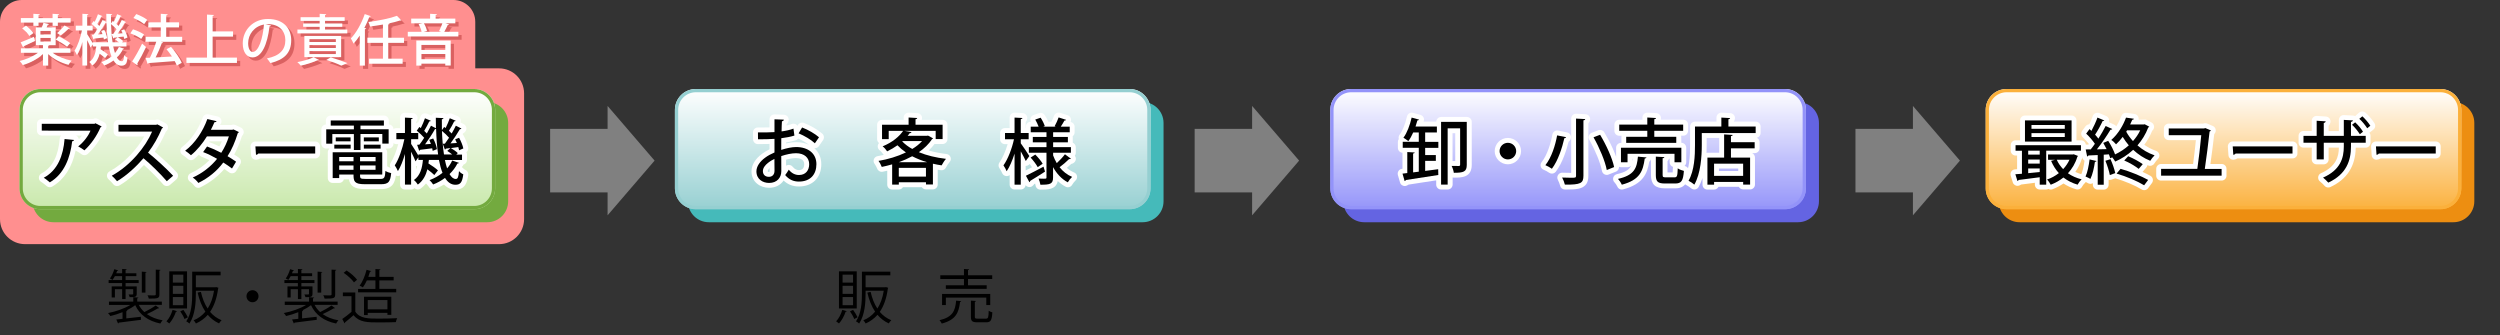 <?xml version="1.0" encoding="utf-8"?>
<!-- Generator: Adobe Illustrator 25.2.3, SVG Export Plug-In . SVG Version: 6.00 Build 0)  -->
<!DOCTYPE svg PUBLIC "-//W3C//DTD SVG 1.1//EN" "http://www.w3.org/Graphics/SVG/1.1/DTD/svg11.dtd">
<svg version="1.1" xmlns="http://www.w3.org/2000/svg" xmlns:xlink="http://www.w3.org/1999/xlink" x="0px" y="0px" width="768px"
	 height="103px" viewBox="0 0 768 103" style="enable-background:new 0 0 768 103;" xml:space="preserve">
<rect x="0" y="0" width="768" height="103" fill="#333333" stroke="none"/>
<linearGradient id="SVGID_1_" gradientUnits="userSpaceOnUse" x1="0" y1="0" x2="6.123234e-17" y2="-1">
	<stop  offset="0" style="stop-color:#656565"/>
	<stop  offset="0.618" style="stop-color:#1B1B1B"/>
	<stop  offset="0.629" style="stop-color:#545454"/>
	<stop  offset="0.983" style="stop-color:#3E3E3E"/>
</linearGradient>
<g id="レイヤー_2">
	<path style="fill:#FF8F8F;" d="M153.32,21H146V6.68c0-3.69-2.99-6.68-6.68-6.68H6.68C2.99,0,0,2.99,0,6.68v22V35v32.32
		C0,71.56,3.44,75,7.68,75h145.64c4.24,0,7.68-3.44,7.68-7.68V28.68C161,24.44,157.56,21,153.32,21z"/>
	<g>
		<g style="opacity:0.75;">
			<g>
				<g>
					<path style="fill:#CE5252;" d="M22.65,17.22h-5.47c1.5,1.12,3.69,2.01,5.83,2.41c-0.32,0.32-0.75,0.9-0.97,1.29
						c-2.31-0.6-4.64-1.78-6.24-3.3v3.54h-1.6V17.6c-1.61,1.5-3.98,2.77-6.2,3.4c-0.2-0.37-0.65-0.95-0.97-1.26
						c1.97-0.48,4.11-1.39,5.61-2.52H7.42v-1.38h6.78v-0.97H12V9.42h1.84c0.2-0.46,0.41-1.02,0.51-1.43l1.73,0.44
						c-0.05,0.12-0.17,0.17-0.39,0.17c-0.1,0.24-0.24,0.53-0.39,0.82h2.8v5.46h-1.94c-0.05,0.08-0.17,0.15-0.36,0.19v0.78h6.85
						V17.22z M7.34,14.01c1.04-0.39,2.55-1.05,4.06-1.7l0.34,1.27c-1.26,0.61-2.58,1.24-3.43,1.63c-0.02,0.15-0.08,0.27-0.22,0.32
						L7.34,14.01z M11.25,8.94v-1H7.41V6.56h3.84V5.24l1.99,0.12c-0.02,0.14-0.14,0.24-0.41,0.29v0.92h4.32V5.24l2.01,0.12
						c-0.02,0.15-0.12,0.24-0.39,0.29v0.92h3.93v1.38h-3.93v1h-1.61v-1h-4.32v1H11.25z M10.02,12.07c-0.41-0.68-1.36-1.68-2.21-2.36
						l1.17-0.82c0.87,0.65,1.85,1.58,2.28,2.28L10.02,12.07z M13.42,10.51v1.1h3.16v-1.1H13.42z M13.42,12.65v1.14h3.16v-1.14H13.42
						z M19.05,12.14c1.16,0.58,2.74,1.48,3.52,2.11l-0.97,1.12c-0.75-0.65-2.29-1.6-3.48-2.23L19.05,12.14z M18.54,11.17
						c0.75-0.61,1.72-1.63,2.28-2.35l1.65,0.92c-0.07,0.08-0.22,0.14-0.42,0.12c-0.6,0.59-1.63,1.46-2.38,1.99L18.54,11.17z"/>
				</g>
				<g>
					<path style="fill:#CE5252;" d="M35.79,15.28c0.15,0.75,0.32,1.43,0.53,2.01c0.49-0.56,0.9-1.19,1.21-1.87l1.58,0.54
						c-0.03,0.12-0.15,0.19-0.36,0.19c-0.44,0.9-1.07,1.73-1.85,2.5c0.43,0.73,0.92,1.16,1.48,1.16c0.46,0,0.66-0.41,0.77-1.87
						c0.25,0.31,0.7,0.65,1.02,0.76c-0.25,1.96-0.7,2.48-1.9,2.48c-1-0.02-1.8-0.59-2.43-1.63c-0.83,0.63-1.78,1.16-2.82,1.56
						c-0.17-0.29-0.58-0.78-0.85-1.04c1.16-0.42,2.19-1.02,3.08-1.73c-0.36-0.87-0.63-1.89-0.85-3.06H32
						c-0.03,0.27-0.07,0.56-0.12,0.83c0.83,0.51,1.77,1.17,2.26,1.65l-0.87,1.1c-0.37-0.37-1-0.9-1.65-1.36
						c-0.36,1.39-0.99,2.7-2.26,3.62c-0.2-0.34-0.61-0.83-0.93-1.07c1.53-1.07,1.97-2.87,2.14-4.78h-1.07v-0.63l-0.68,0.97
						c-0.2-0.54-0.65-1.48-1.05-2.29v7.82h-1.46v-7.28c-0.46,1.58-1.04,3.08-1.67,4.06c-0.17-0.42-0.51-1.02-0.75-1.36
						c0.95-1.41,1.84-3.99,2.28-6.2h-1.9V8.89h2.04V5.24l1.84,0.1c-0.02,0.14-0.12,0.22-0.37,0.27v3.28h1.68v1.48h-1.68v1.12
						c0.41,0.59,1.34,2.11,1.73,2.79v-0.29h4.67c-0.27-1.82-0.41-3.88-0.48-6.05c-0.07,0.02-0.15,0.02-0.25,0.02
						c-0.6,1.07-1.51,2.48-2.36,3.62l1.39-0.1c-0.12-0.32-0.25-0.66-0.39-0.97l0.94-0.32c0.43,0.8,0.8,1.87,0.88,2.53l-1,0.41
						c-0.03-0.19-0.07-0.39-0.12-0.61c-1.1,0.15-2.12,0.27-2.86,0.36c-0.02,0.12-0.12,0.19-0.24,0.22l-0.48-1.41l0.54-0.03
						c0.36-0.46,0.75-1.02,1.14-1.63c-0.44-0.53-1.16-1.21-1.77-1.68l0.63-0.88L30.1,7.7c0.37-0.73,0.77-1.65,0.99-2.33l1.39,0.59
						c-0.05,0.1-0.19,0.17-0.37,0.15c-0.29,0.63-0.78,1.55-1.21,2.24c0.24,0.22,0.44,0.43,0.63,0.63c0.37-0.65,0.71-1.29,0.99-1.85
						l1.17,0.61c-0.02-0.82-0.03-1.65-0.03-2.5l1.8,0.08c0,0.15-0.12,0.25-0.37,0.29c-0.02,0.88,0,1.75,0.02,2.58l0.54-0.76
						c0.12,0.08,0.22,0.15,0.34,0.25c0.37-0.73,0.76-1.67,0.99-2.33l1.41,0.59c-0.05,0.1-0.2,0.17-0.37,0.15
						c-0.31,0.65-0.8,1.56-1.24,2.23c0.24,0.22,0.46,0.44,0.65,0.65c0.37-0.65,0.73-1.29,0.99-1.85l1.33,0.68
						c-0.05,0.1-0.19,0.15-0.37,0.15c-0.56,0.97-1.43,2.31-2.23,3.37l1.51-0.1c-0.14-0.31-0.27-0.6-0.41-0.87L39.16,10
						c0.46,0.82,0.88,1.85,1,2.53l-1,0.44c-0.03-0.22-0.1-0.48-0.19-0.77l-1.77,0.24c0.6,0.32,1.31,0.83,1.65,1.19l-0.36,0.36h1.36
						v1.29H35.79z M35.28,11.44l0.51-0.02c0.31-0.41,0.65-0.9,0.99-1.41C36.36,9.5,35.69,8.88,35.1,8.4
						c0.07,2.04,0.22,3.94,0.48,5.59h1.95c-0.36-0.29-0.8-0.61-1.17-0.85l0.75-0.68l-1.07,0.14c-0.03,0.12-0.12,0.2-0.24,0.22
						L35.28,11.44z"/>
				</g>
				<g>
					<path style="fill:#CE5252;" d="M41.86,10c1.16,0.37,2.63,1.05,3.4,1.6l-0.88,1.36c-0.71-0.56-2.18-1.31-3.35-1.72L41.86,10z
						 M41.58,19.89c0.88-1.33,2.14-3.52,3.08-5.49c1.1,0.94,1.16,0.99,1.21,1.04c-0.83,1.79-1.89,3.77-2.7,5.1
						c0.07,0.08,0.1,0.19,0.1,0.29c0,0.08-0.03,0.17-0.08,0.24L41.58,19.89z M42.87,5.32c1.16,0.42,2.6,1.17,3.35,1.77l-0.94,1.33
						c-0.7-0.61-2.14-1.43-3.3-1.89L42.87,5.32z M56.96,12.31v1.53h-6.53l0.71,0.22c-0.07,0.14-0.22,0.2-0.44,0.22
						c-0.46,1.31-1.19,2.99-1.89,4.37l5.01-0.29c-0.53-0.78-1.1-1.56-1.67-2.24l1.38-0.73c1.31,1.5,2.75,3.52,3.31,4.91l-1.51,0.85
						c-0.15-0.41-0.39-0.87-0.66-1.38c-2.97,0.25-6.05,0.48-8.04,0.61c-0.03,0.14-0.15,0.22-0.29,0.25l-0.61-1.85l1.33-0.05
						c0.7-1.41,1.46-3.33,1.94-4.9h-3.28v-1.53h4.67V9.42h-3.82V7.87h3.82V5.24l2.11,0.14c-0.02,0.17-0.17,0.34-0.44,0.37v2.12h3.94
						v1.55h-3.94v2.89H56.96z"/>
				</g>
				<g>
					<path style="fill:#CE5252;" d="M66.33,18.7h7.46v1.63H58.27V18.7h6.32V5.48l2.14,0.12c-0.02,0.15-0.14,0.25-0.41,0.31v4.73h6.27v1.61
						h-6.27V18.7z"/>
				</g>
				<g>
					<path style="fill:#CE5252;" d="M84.26,8.82C84.21,8.98,84.04,9.1,83.8,9.1c-0.66,5.58-2.4,9.54-5.25,9.54c-1.65,0-2.98-1.51-2.98-4.3
						c0-4.22,3.31-7.51,7.72-7.51c4.88,0,7.17,2.97,7.17,6.48c0,4.03-2.19,6.03-6.39,7.07c-0.26-0.39-0.65-0.99-1.07-1.44
						c3.89-0.77,5.66-2.63,5.66-5.58c0-2.77-1.84-4.95-5.39-4.95c-0.24,0-0.46,0.02-0.7,0.03L84.26,8.82z M82.09,8.54
						c-2.99,0.53-4.86,3.04-4.86,5.75c0,1.61,0.6,2.67,1.38,2.67C80.44,16.95,81.73,12.85,82.09,8.54z"/>
				</g>
				<g>
					<path style="fill:#CE5252;" d="M99,19.4c-0.1,0.1-0.19,0.1-0.42,0.1c-1.38,0.61-3.45,1.29-5.17,1.68c-0.25-0.31-0.75-0.85-1.07-1.1
						c1.72-0.32,3.79-0.9,5.01-1.5L99,19.4z M107.69,10.08v1.17H92.37v-1.17h6.83V9.23h-5.07V8.21h5.07v-0.8h-5.86V6.29h5.86V5.24
						l2.04,0.12c-0.02,0.14-0.12,0.24-0.39,0.27v0.66h6.03v1.12h-6.03v0.8h5.3v1.02h-5.3v0.85H107.69z M105.8,18.56H94.5v-6.53h11.3
						V18.56z M96.06,13.02v0.88h8.11v-0.88H96.06z M96.06,14.84v0.9h8.11v-0.9H96.06z M96.06,16.68v0.92h8.11v-0.92H96.06z
						 M105.85,21.17c-1-0.51-2.8-1.21-4.62-1.75l1.38-0.8c1.84,0.54,3.93,1.26,5.15,1.77L105.85,21.17z"/>
				</g>
				<g>
					<path style="fill:#CE5252;" d="M111.51,11.94c-0.61,0.92-1.24,1.75-1.9,2.46c-0.17-0.41-0.58-1.22-0.83-1.6
						c1.65-1.68,3.28-4.59,4.27-7.48l1.87,0.65c-0.07,0.12-0.22,0.2-0.44,0.19c-0.44,1.16-0.97,2.31-1.55,3.42l0.58,0.15
						c-0.03,0.14-0.15,0.24-0.41,0.25v11.18h-1.58V11.94z M125.13,14.16h-4.86v4.86h4.42v1.55h-10.3v-1.55h4.25v-4.86h-4.78v-1.58
						h4.78V8.54c-1.33,0.24-2.69,0.44-3.98,0.61c-0.07-0.41-0.31-1.02-0.49-1.39c3.14-0.41,6.7-1.12,8.77-1.9l1.36,1.39
						c-0.05,0.05-0.14,0.07-0.24,0.07c-0.05,0-0.12,0-0.17-0.02c-0.99,0.32-2.21,0.65-3.54,0.92l0.32,0.02
						c-0.02,0.15-0.14,0.25-0.41,0.29v4.06h4.86V14.16z"/>
				</g>
				<g>
					<path style="fill:#CE5252;" d="M138.97,8.5c-0.07,0.12-0.2,0.19-0.43,0.19c-0.27,0.61-0.68,1.43-1.05,2.07h4.32v1.44h-15.54v-1.44h4.23
						c-0.12-0.68-0.49-1.61-0.9-2.35l1.24-0.25h-3.52V6.72h5.81V5.24l2.11,0.12c-0.02,0.14-0.14,0.24-0.41,0.29v1.07h6.05v1.44
						h-3.09L138.97,8.5z M128.89,21.17v-7.72h10.57v7.68h-1.67v-0.58h-7.33v0.61H128.89z M137.79,14.81h-7.33v1.53h7.33V14.81z
						 M130.47,19.19h7.33v-1.6h-7.33V19.19z M136.54,10.76c-0.24-0.08-0.46-0.15-0.66-0.22c0.36-0.66,0.76-1.61,1.02-2.38h-5.68
						c0.44,0.73,0.83,1.7,0.95,2.36l-0.99,0.24H136.54z"/>
				</g>
			</g>
		</g>
		<g>
			<g>
				<g>
					<path style="fill:#FFFFFF;" d="M21.65,16.22h-5.47c1.5,1.12,3.69,2.01,5.83,2.41c-0.32,0.32-0.75,0.9-0.97,1.29
						c-2.31-0.6-4.64-1.78-6.24-3.3v3.54h-1.6V16.6c-1.61,1.5-3.98,2.77-6.2,3.4c-0.2-0.37-0.65-0.95-0.97-1.26
						c1.97-0.48,4.11-1.39,5.61-2.52H6.42v-1.38h6.78v-0.97H11V8.42h1.84c0.2-0.46,0.41-1.02,0.51-1.43l1.73,0.44
						c-0.05,0.12-0.17,0.17-0.39,0.17c-0.1,0.24-0.24,0.53-0.39,0.82h2.8v5.46h-1.94c-0.05,0.08-0.17,0.15-0.36,0.19v0.78h6.85
						V16.22z M6.34,13.01c1.04-0.39,2.55-1.05,4.06-1.7l0.34,1.27c-1.26,0.61-2.58,1.24-3.43,1.63c-0.02,0.15-0.08,0.27-0.22,0.32
						L6.34,13.01z M10.25,7.94v-1H6.41V5.56h3.84V4.24l1.99,0.12c-0.02,0.14-0.14,0.24-0.41,0.29v0.92h4.32V4.24l2.01,0.12
						c-0.02,0.15-0.12,0.24-0.39,0.29v0.92h3.93v1.38h-3.93v1h-1.61v-1h-4.32v1H10.25z M9.02,11.07c-0.41-0.68-1.36-1.68-2.21-2.36
						l1.17-0.82c0.87,0.65,1.85,1.58,2.28,2.28L9.02,11.07z M12.42,9.51v1.1h3.16v-1.1H12.42z M12.42,11.65v1.14h3.16v-1.14H12.42z
						 M18.05,11.14c1.16,0.58,2.74,1.48,3.52,2.11l-0.97,1.12c-0.75-0.65-2.29-1.6-3.48-2.23L18.05,11.14z M17.54,10.17
						c0.75-0.61,1.72-1.63,2.28-2.35l1.65,0.92c-0.07,0.08-0.22,0.14-0.42,0.12c-0.6,0.59-1.63,1.46-2.38,1.99L17.54,10.17z"/>
				</g>
				<g>
					<path style="fill:#FFFFFF;" d="M34.79,14.28c0.15,0.75,0.32,1.43,0.53,2.01c0.49-0.56,0.9-1.19,1.21-1.87l1.58,0.54
						c-0.03,0.12-0.15,0.19-0.36,0.19c-0.44,0.9-1.07,1.73-1.85,2.5c0.43,0.73,0.92,1.16,1.48,1.16c0.46,0,0.66-0.41,0.77-1.87
						c0.25,0.31,0.7,0.65,1.02,0.76c-0.25,1.96-0.7,2.48-1.9,2.48c-1-0.02-1.8-0.59-2.43-1.63c-0.83,0.63-1.78,1.16-2.82,1.56
						c-0.17-0.29-0.58-0.78-0.85-1.04c1.16-0.42,2.19-1.02,3.08-1.73c-0.36-0.87-0.63-1.89-0.85-3.06H31
						c-0.03,0.27-0.07,0.56-0.12,0.83c0.83,0.51,1.77,1.17,2.26,1.65l-0.87,1.1c-0.37-0.37-1-0.9-1.65-1.36
						c-0.36,1.39-0.99,2.7-2.26,3.62c-0.2-0.34-0.61-0.83-0.93-1.07c1.53-1.07,1.97-2.87,2.14-4.78h-1.07v-0.63l-0.68,0.97
						c-0.2-0.54-0.65-1.48-1.05-2.29v7.82h-1.46v-7.28c-0.46,1.58-1.04,3.08-1.67,4.06c-0.17-0.42-0.51-1.02-0.75-1.36
						c0.95-1.41,1.84-3.99,2.28-6.2h-1.9V7.89h2.04V4.24l1.84,0.1c-0.02,0.14-0.12,0.22-0.37,0.27v3.28h1.68v1.48h-1.68v1.12
						c0.41,0.59,1.34,2.11,1.73,2.79v-0.29h4.67c-0.27-1.82-0.41-3.88-0.48-6.05c-0.07,0.02-0.15,0.02-0.25,0.02
						c-0.6,1.07-1.51,2.48-2.36,3.62l1.39-0.1c-0.12-0.32-0.25-0.66-0.39-0.97l0.94-0.32c0.43,0.8,0.8,1.87,0.88,2.53l-1,0.41
						c-0.03-0.19-0.07-0.39-0.12-0.61c-1.1,0.15-2.12,0.27-2.86,0.36c-0.02,0.12-0.12,0.19-0.24,0.22l-0.48-1.41l0.54-0.03
						c0.36-0.46,0.75-1.02,1.14-1.63c-0.44-0.53-1.16-1.21-1.77-1.68l0.63-0.88L29.1,6.7c0.37-0.73,0.77-1.65,0.99-2.33l1.39,0.59
						c-0.05,0.1-0.19,0.17-0.37,0.15c-0.29,0.63-0.78,1.55-1.21,2.24c0.24,0.22,0.44,0.43,0.63,0.63c0.37-0.65,0.71-1.29,0.99-1.85
						l1.17,0.61c-0.02-0.82-0.03-1.65-0.03-2.5l1.8,0.08c0,0.15-0.12,0.25-0.37,0.29c-0.02,0.88,0,1.75,0.02,2.58l0.54-0.76
						c0.12,0.08,0.22,0.15,0.34,0.25c0.37-0.73,0.76-1.67,0.99-2.33l1.41,0.59c-0.05,0.1-0.2,0.17-0.37,0.15
						c-0.31,0.65-0.8,1.56-1.24,2.23c0.24,0.22,0.46,0.44,0.65,0.65c0.37-0.65,0.73-1.29,0.99-1.85l1.33,0.68
						c-0.05,0.1-0.19,0.15-0.37,0.15c-0.56,0.97-1.43,2.31-2.23,3.37l1.51-0.1c-0.14-0.31-0.27-0.6-0.41-0.87L38.16,9
						c0.46,0.82,0.88,1.85,1,2.53l-1,0.44c-0.03-0.22-0.1-0.48-0.19-0.77l-1.77,0.24c0.6,0.32,1.31,0.83,1.65,1.19l-0.36,0.36h1.36
						v1.29H34.79z M34.28,10.44l0.51-0.02c0.31-0.41,0.65-0.9,0.99-1.41C35.36,8.5,34.69,7.88,34.1,7.4
						c0.07,2.04,0.22,3.94,0.48,5.59h1.95c-0.36-0.29-0.8-0.61-1.17-0.85l0.75-0.68l-1.07,0.14c-0.03,0.12-0.12,0.2-0.24,0.22
						L34.28,10.44z"/>
				</g>
				<g>
					<path style="fill:#FFFFFF;" d="M40.86,9c1.16,0.37,2.63,1.05,3.4,1.6l-0.88,1.36c-0.71-0.56-2.18-1.31-3.35-1.72L40.86,9z M40.58,18.89
						c0.88-1.33,2.14-3.52,3.08-5.49c1.1,0.94,1.16,0.99,1.21,1.04c-0.83,1.79-1.89,3.77-2.7,5.1c0.07,0.08,0.1,0.19,0.1,0.29
						c0,0.08-0.03,0.17-0.08,0.24L40.58,18.89z M41.87,4.32c1.16,0.42,2.6,1.17,3.35,1.77l-0.94,1.33c-0.7-0.61-2.14-1.43-3.3-1.89
						L41.87,4.32z M55.96,11.31v1.53h-6.53l0.71,0.22c-0.07,0.14-0.22,0.2-0.44,0.22c-0.46,1.31-1.19,2.99-1.89,4.37l5.01-0.29
						c-0.53-0.78-1.1-1.56-1.67-2.24l1.38-0.73c1.31,1.5,2.75,3.52,3.31,4.91l-1.51,0.85c-0.15-0.41-0.39-0.87-0.66-1.38
						c-2.97,0.25-6.05,0.48-8.04,0.61c-0.03,0.14-0.15,0.22-0.29,0.25l-0.61-1.85l1.33-0.05c0.7-1.41,1.46-3.33,1.94-4.9h-3.28
						v-1.53h4.67V8.42h-3.82V6.87h3.82V4.24l2.11,0.14c-0.02,0.17-0.17,0.34-0.44,0.37v2.12h3.94v1.55h-3.94v2.89H55.96z"/>
				</g>
				<g>
					<path style="fill:#FFFFFF;" d="M65.33,17.7h7.46v1.63H57.27V17.7h6.32V4.48l2.14,0.12c-0.02,0.15-0.14,0.25-0.41,0.31v4.73h6.27v1.61
						h-6.27V17.7z"/>
				</g>
				<g>
					<path style="fill:#FFFFFF;" d="M83.26,7.82C83.21,7.98,83.04,8.1,82.8,8.1c-0.66,5.58-2.4,9.54-5.25,9.54c-1.65,0-2.98-1.51-2.98-4.3
						c0-4.22,3.31-7.51,7.72-7.51c4.88,0,7.17,2.97,7.17,6.48c0,4.03-2.19,6.03-6.39,7.07c-0.26-0.39-0.65-0.99-1.07-1.44
						c3.89-0.77,5.66-2.63,5.66-5.58c0-2.77-1.84-4.95-5.39-4.95c-0.24,0-0.46,0.02-0.7,0.03L83.26,7.82z M81.09,7.54
						c-2.99,0.53-4.86,3.04-4.86,5.75c0,1.61,0.6,2.67,1.38,2.67C79.44,15.95,80.73,11.85,81.09,7.54z"/>
				</g>
				<g>
					<path style="fill:#FFFFFF;" d="M98,18.4c-0.1,0.1-0.19,0.1-0.42,0.1c-1.38,0.61-3.45,1.29-5.17,1.68c-0.25-0.31-0.75-0.85-1.07-1.1
						c1.72-0.32,3.79-0.9,5.01-1.5L98,18.4z M106.69,9.08v1.17H91.37V9.08h6.83V8.23h-5.07V7.21h5.07v-0.8h-5.86V5.29h5.86V4.24
						l2.04,0.12c-0.02,0.14-0.12,0.24-0.39,0.27v0.66h6.03v1.12h-6.03v0.8h5.3v1.02h-5.3v0.85H106.69z M104.8,17.56H93.5v-6.53h11.3
						V17.56z M95.06,12.02v0.88h8.11v-0.88H95.06z M95.06,13.84v0.9h8.11v-0.9H95.06z M95.06,15.68v0.92h8.11v-0.92H95.06z
						 M104.85,20.17c-1-0.51-2.8-1.21-4.62-1.75l1.38-0.8c1.84,0.54,3.93,1.26,5.15,1.77L104.85,20.17z"/>
				</g>
				<g>
					<path style="fill:#FFFFFF;" d="M110.51,10.94c-0.61,0.92-1.24,1.75-1.9,2.46c-0.17-0.41-0.58-1.22-0.83-1.6
						c1.65-1.68,3.28-4.59,4.27-7.48l1.87,0.65c-0.07,0.12-0.22,0.2-0.44,0.19c-0.44,1.16-0.97,2.31-1.55,3.42l0.58,0.15
						c-0.03,0.14-0.15,0.24-0.41,0.25v11.18h-1.58V10.94z M124.13,13.16h-4.86v4.86h4.42v1.55h-10.3v-1.55h4.25v-4.86h-4.78v-1.58
						h4.78V7.54c-1.33,0.24-2.69,0.44-3.98,0.61c-0.07-0.41-0.31-1.02-0.49-1.39c3.14-0.41,6.7-1.12,8.77-1.9l1.36,1.39
						c-0.05,0.05-0.14,0.07-0.24,0.07c-0.05,0-0.12,0-0.17-0.02c-0.99,0.32-2.21,0.65-3.54,0.92l0.32,0.02
						c-0.02,0.15-0.14,0.25-0.41,0.29v4.06h4.86V13.16z"/>
				</g>
				<g>
					<path style="fill:#FFFFFF;" d="M137.97,7.5c-0.07,0.12-0.2,0.19-0.43,0.19c-0.27,0.61-0.68,1.43-1.05,2.07h4.32v1.44h-15.54V9.76h4.23
						c-0.12-0.68-0.49-1.61-0.9-2.35l1.24-0.25h-3.52V5.72h5.81V4.24l2.11,0.12c-0.02,0.14-0.14,0.24-0.41,0.29v1.07h6.05v1.44
						h-3.09L137.97,7.5z M127.89,20.17v-7.72h10.57v7.68h-1.67v-0.58h-7.33v0.61H127.89z M136.79,13.81h-7.33v1.53h7.33V13.81z
						 M129.47,18.19h7.33v-1.6h-7.33V18.19z M135.54,9.76c-0.24-0.08-0.46-0.15-0.66-0.22c0.36-0.66,0.76-1.61,1.02-2.38h-5.68
						c0.44,0.73,0.83,1.7,0.95,2.36l-0.99,0.24H135.54z"/>
				</g>
			</g>
		</g>
	</g>
</g>
<g id="レイヤー_1">
	<g>
		<g>
			<g>
				<path style="fill:#73AA3F;" d="M149.69,68.27H16.42c-3.54,0-6.42-2.87-6.42-6.42V37.76c0-3.54,2.87-6.42,6.42-6.42h133.27
					c3.54,0,6.42,2.87,6.42,6.42v24.09C156.1,65.39,153.23,68.27,149.69,68.27z"/>
			</g>
		</g>
		<g>
			<g>
				<linearGradient id="SVGID_2_" gradientUnits="userSpaceOnUse" x1="79.052" y1="27.13" x2="79.052" y2="64.988">
					<stop  offset="0" style="stop-color:#FFFFFF"/>
					<stop  offset="1" style="stop-color:#C8E8AA"/>
				</linearGradient>
				<path style="fill:url(#SVGID_2_);" d="M145.69,64.27H12.42C8.87,64.27,6,61.39,6,57.85V33.76c0-3.54,2.87-6.42,6.42-6.42h133.27
					c3.54,0,6.42,2.87,6.42,6.42v24.09C152.1,61.39,149.23,64.27,145.69,64.27z"/>
				<path style="fill:#73AA3F;" d="M145.69,28.34c2.99,0,5.42,2.43,5.42,5.42v24.09c0,2.99-2.43,5.42-5.42,5.42H12.42
					C9.43,63.27,7,60.84,7,57.85V33.76c0-2.99,2.43-5.42,5.42-5.42H145.69 M145.69,27.34H12.42C8.87,27.34,6,30.22,6,33.76v24.09
					c0,3.54,2.87,6.42,6.42,6.42h133.27c3.54,0,6.42-2.87,6.42-6.42V33.76C152.1,30.22,149.23,27.34,145.69,27.34L145.69,27.34z"/>
			</g>
		</g>
	</g>
	<g>
		<g>
			<g>
				<path style="fill:#45BABA;" d="M351.02,68.27H217.75c-3.54,0-6.42-2.87-6.42-6.42V37.76c0-3.54,2.87-6.42,6.42-6.42h133.27
					c3.54,0,6.42,2.87,6.42,6.42v24.09C357.44,65.39,354.56,68.27,351.02,68.27z"/>
			</g>
		</g>
		<g>
			<g>
				<linearGradient id="SVGID_3_" gradientUnits="userSpaceOnUse" x1="280.385" y1="27.13" x2="280.385" y2="64.988">
					<stop  offset="0" style="stop-color:#FFFFFF"/>
					<stop  offset="1" style="stop-color:#95CFD1"/>
				</linearGradient>
				<path style="fill:url(#SVGID_3_);" d="M347.02,64.27H213.75c-3.54,0-6.42-2.87-6.42-6.42V33.76c0-3.54,2.87-6.42,6.42-6.42h133.27
					c3.54,0,6.42,2.87,6.42,6.42v24.09C353.44,61.39,350.56,64.27,347.02,64.27z"/>
				<path style="fill:#95CFD1;" d="M347.02,28.34c2.99,0,5.42,2.43,5.42,5.42v24.09c0,2.99-2.43,5.42-5.42,5.42H213.75
					c-2.99,0-5.42-2.43-5.42-5.42V33.76c0-2.99,2.43-5.42,5.42-5.42H347.02 M347.02,27.34H213.75c-3.54,0-6.42,2.87-6.42,6.42v24.09
					c0,3.54,2.87,6.42,6.42,6.42h133.27c3.54,0,6.42-2.87,6.42-6.42V33.76C353.44,30.22,350.56,27.34,347.02,27.34L347.02,27.34z"/>
			</g>
		</g>
	</g>
	<g>
		<g>
			<g>
				<path style="fill:#6464E2;" d="M552.35,68.27H419.09c-3.54,0-6.42-2.87-6.42-6.42V37.76c0-3.54,2.87-6.42,6.42-6.42h133.27
					c3.54,0,6.42,2.87,6.42,6.42v24.09C558.77,65.39,555.9,68.27,552.35,68.27z"/>
			</g>
		</g>
		<g>
			<g>
				<linearGradient id="SVGID_4_" gradientUnits="userSpaceOnUse" x1="481.719" y1="27.13" x2="481.719" y2="64.988">
					<stop  offset="0" style="stop-color:#FFFFFF"/>
					<stop  offset="1" style="stop-color:#9393F9"/>
				</linearGradient>
				<path style="fill:url(#SVGID_4_);" d="M548.35,64.27H415.09c-3.54,0-6.42-2.87-6.42-6.42V33.76c0-3.54,2.87-6.42,6.42-6.42h133.27
					c3.54,0,6.42,2.87,6.42,6.42v24.09C554.77,61.39,551.9,64.27,548.35,64.27z"/>
				<path style="fill:#9393F9;" d="M548.35,28.34c2.99,0,5.42,2.43,5.42,5.42v24.09c0,2.99-2.43,5.42-5.42,5.42H415.09
					c-2.99,0-5.42-2.43-5.42-5.42V33.76c0-2.99,2.43-5.42,5.42-5.42H548.35 M548.35,27.34H415.09c-3.54,0-6.42,2.87-6.42,6.42v24.09
					c0,3.54,2.87,6.42,6.42,6.42h133.27c3.54,0,6.42-2.87,6.42-6.42V33.76C554.77,30.22,551.9,27.34,548.35,27.34L548.35,27.34z"/>
			</g>
		</g>
	</g>
	<g>
		<g>
			<g>
				<path style="fill:#ED8E11;" d="M753.69,68.27H620.42c-3.54,0-6.42-2.87-6.42-6.42V37.76c0-3.54,2.87-6.42,6.42-6.42h133.27
					c3.54,0,6.42,2.87,6.42,6.42v24.09C760.1,65.39,757.23,68.27,753.69,68.27z"/>
			</g>
		</g>
		<g>
			<g>
				<linearGradient id="SVGID_5_" gradientUnits="userSpaceOnUse" x1="683.052" y1="27.13" x2="683.052" y2="64.988">
					<stop  offset="0" style="stop-color:#FFFFFF"/>
					<stop  offset="1" style="stop-color:#FBB03B"/>
				</linearGradient>
				<path style="fill:url(#SVGID_5_);" d="M749.69,64.27H616.42c-3.54,0-6.42-2.87-6.42-6.42V33.76c0-3.54,2.87-6.42,6.42-6.42h133.27
					c3.54,0,6.42,2.87,6.42,6.42v24.09C756.1,61.39,753.23,64.27,749.69,64.27z"/>
				<path style="fill:#FBB03B;" d="M749.69,28.34c2.99,0,5.42,2.43,5.42,5.42v24.09c0,2.99-2.43,5.42-5.42,5.42H616.42
					c-2.99,0-5.42-2.43-5.42-5.42V33.76c0-2.99,2.43-5.42,5.42-5.42H749.69 M749.69,27.34H616.42c-3.54,0-6.42,2.87-6.42,6.42v24.09
					c0,3.54,2.87,6.42,6.42,6.42h133.27c3.54,0,6.42-2.87,6.42-6.42V33.76C756.1,30.22,753.23,27.34,749.69,27.34L749.69,27.34z"/>
			</g>
		</g>
	</g>
	<polygon style="fill:#808080;" points="201.09,49.34 186.65,32.54 186.65,39.58 169,39.58 169,59.11 186.65,59.11 186.65,66.14 	"/>
	<polygon style="fill:#808080;" points="399.09,49.34 384.65,32.54 384.65,39.58 367,39.58 367,59.11 384.65,59.11 384.65,66.14 	"/>
	<polygon style="fill:#808080;" points="602.09,49.34 587.65,32.54 587.65,39.58 570,39.58 570,59.11 587.65,59.11 587.65,66.14 	"/>
	<g>
		<g>
			<g>
				<path style="fill:#FFFFFF;" d="M15.3,57.52c-0.34,0-0.67-0.11-0.94-0.33l-0.27-0.23c-0.4-0.33-1.01-0.83-1.38-1.04
					c-0.48-0.27-0.78-0.77-0.77-1.32c0-0.55,0.3-1.05,0.79-1.31c3.34-1.81,5.18-5.31,5.62-10.71c0.03-0.36,0.19-0.7,0.45-0.95h-5.95
					c-0.83,0-1.5-0.67-1.5-1.5v-2.09c0-0.83,0.67-1.5,1.5-1.5h15.78c0.43-0.23,0.95-0.24,1.39-0.01l1.91,0.99
					c0.73,0.38,1.02,1.27,0.65,2c-0.14,0.29-0.34,0.5-0.53,0.65c-1.21,2.68-3.1,5.32-5.11,7.12c-0.56,0.5-1.4,0.51-1.98,0.03
					c-0.26-0.22-0.96-0.66-1.65-1.03c-0.03-0.01-0.06-0.03-0.08-0.05c-1.1,5.19-3.5,8.9-7.16,11.06
					C15.82,57.45,15.56,57.52,15.3,57.52z M23.37,41.63c0.22,0.1,0.42,0.26,0.57,0.47c0.15,0.2,0.25,0.44,0.28,0.68
					c0.36-0.37,0.69-0.76,0.98-1.15H23.37z"/>
			</g>
			<g>
				<path style="fill:#FFFFFF;" d="M35.96,57.16c-0.47,0-0.92-0.22-1.21-0.62c-0.26-0.35-0.91-1.04-1.38-1.44
					c-0.37-0.32-0.56-0.81-0.51-1.29s0.34-0.92,0.77-1.15c4.73-2.57,8.53-6.93,10.68-10.74H36.4c-0.83,0-1.5-0.67-1.5-1.5v-2.09
					c0-0.83,0.67-1.5,1.5-1.5H47.7l0.17-0.06c0.4-0.13,0.83-0.09,1.2,0.11l1.76,0.97c0.35,0.19,0.61,0.52,0.72,0.91
					c0.11,0.39,0.06,0.8-0.14,1.15c-0.13,0.23-0.29,0.42-0.48,0.58c-1.02,2.32-2.08,4.23-3.4,6.13c2.17,1.83,4.96,4.39,6.77,6.35
					c0.27,0.3,0.42,0.7,0.39,1.1s-0.21,0.78-0.52,1.05l-1.94,1.67c-0.3,0.26-0.7,0.39-1.1,0.36c-0.4-0.03-0.77-0.22-1.03-0.53
					c-1.42-1.68-3.92-4.19-5.88-5.93c-1.98,2.14-4.75,4.65-7.51,6.26C36.48,57.1,36.21,57.16,35.96,57.16z"/>
			</g>
			<g>
				<path style="fill:#FFFFFF;" d="M60.93,57.71c-0.49,0-0.97-0.24-1.26-0.68c-0.2-0.3-0.85-0.95-1.25-1.19c-0.47-0.29-0.75-0.82-0.71-1.37
					c0.03-0.55,0.37-1.04,0.88-1.27c2.18-0.99,4.1-2.33,5.73-3.99c-0.86-0.43-1.67-0.79-2.43-1.08c-0.33-0.12-0.6-0.35-0.77-0.64
					c-0.5,0.5-1,0.96-1.51,1.37c-0.6,0.48-1.46,0.44-2-0.11c-0.3-0.3-1.06-0.89-1.52-1.17c-0.42-0.26-0.68-0.72-0.7-1.21
					c-0.02-0.5,0.21-0.97,0.6-1.26c2.6-1.93,5.01-5.39,6.3-9.02c0.26-0.72,1.01-1.13,1.75-0.96l2.84,0.66
					c0.43,0.1,0.79,0.38,0.99,0.77s0.23,0.84,0.06,1.25c-0.06,0.15-0.17,0.37-0.37,0.58h3.57l0.2-0.06c0.35-0.1,0.72-0.06,1.05,0.09
					l1.65,0.79c0.66,0.32,0.99,1.06,0.79,1.76c-0.09,0.31-0.26,0.59-0.49,0.82c-0.69,2.14-1.5,4.06-2.38,5.67
					c0.5,0.32,1.03,0.67,1.47,1c0.61,0.46,0.78,1.31,0.39,1.97l-1.25,2.09c-0.22,0.37-0.59,0.63-1.02,0.7s-0.86-0.03-1.2-0.3
					c-0.4-0.31-0.91-0.67-1.43-1.02c-1.98,2.32-4.44,4.21-7.32,5.63C61.38,57.66,61.15,57.71,60.93,57.71z M68.15,48.44
					c0,0.02,0.01,0.04,0.01,0.06c0.1-0.03,0.21-0.05,0.31-0.06c-0.01-0.03-0.02-0.05-0.02-0.08C68.35,48.4,68.25,48.43,68.15,48.44z
					 M64.24,43.64c1.04,0.38,2.11,0.83,3.16,1.34c0.28-0.51,0.53-1.03,0.77-1.57h-3.77C64.34,43.49,64.29,43.57,64.24,43.64z"/>
			</g>
			<g>
				<path style="fill:#FFFFFF;" d="M78.64,49.07c-0.36,0-0.71-0.13-0.98-0.36c-0.3-0.26-0.49-0.63-0.52-1.03l-0.18-2.6
					c-0.03-0.41,0.12-0.82,0.4-1.13c0.28-0.3,0.68-0.48,1.1-0.48h18.37c0.83,0,1.5,0.67,1.5,1.5v2.2c0,0.83-0.67,1.5-1.5,1.5H79.91
					c-0.34,0.22-0.74,0.36-1.16,0.39C78.71,49.06,78.67,49.07,78.64,49.07z M78.05,46.4C78.05,46.4,78.05,46.4,78.05,46.4
					C78.05,46.4,78.05,46.4,78.05,46.4z"/>
			</g>
			<g>
				<path style="fill:#FFFFFF;" d="M117.05,58.09h-4.93c-3.39,0-4.58-1.07-4.91-2.97h-1.57c-0.18,0.62-0.76,1.08-1.44,1.08h-2
					c-0.83,0-1.5-0.67-1.5-1.5v-7.92c0-0.45,0.2-0.85,0.51-1.12v-0.02h-0.99c-0.83,0-1.5-0.67-1.5-1.5v-4.4
					c0-0.79,0.61-1.44,1.39-1.5V37c0-0.83,0.67-1.5,1.5-1.5h16.33c0.83,0,1.5,0.67,1.5,1.5v1.23c0.81,0.03,1.45,0.69,1.45,1.5v4.4
					c0,0.83-0.67,1.5-1.5,1.5l-0.96,0.02c0.31,0.27,0.51,0.68,0.51,1.12v4.31c0.13,0.05,0.26,0.12,0.38,0.2
					c0.18,0.13,0.73,0.35,1.11,0.41c0.78,0.13,1.33,0.84,1.26,1.63C121.38,56.26,120.51,58.09,117.05,58.09z"/>
			</g>
			<g>
				<path style="fill:#FFFFFF;" d="M139.86,58.26c-0.99-0.02-2.29-0.33-3.47-1.57c-0.86,0.53-1.79,0.99-2.78,1.38
					c-0.69,0.27-1.47,0-1.84-0.63c-0.13-0.22-0.56-0.75-0.83-1.01c-0.02-0.02-0.05-0.05-0.07-0.07c-0.47,0.6-1.02,1.11-1.63,1.56
					c-0.34,0.25-0.77,0.34-1.18,0.25c-0.27-0.06-0.52-0.19-0.72-0.37c-0.27,0.26-0.64,0.42-1.05,0.42h-1.89
					c-0.83,0-1.5-0.67-1.5-1.5v-2.81c-0.24,0.12-0.52,0.17-0.8,0.15c-0.56-0.05-1.04-0.41-1.25-0.94c-0.17-0.43-0.56-1.1-0.8-1.46
					c-0.36-0.51-0.36-1.18-0.01-1.7c0.81-1.21,1.69-3.39,2.3-5.69h-0.57c-0.83,0-1.5-0.67-1.5-1.5v-1.91c0-0.83,0.67-1.5,1.5-1.5
					h1.14v-3.23c0-0.41,0.17-0.81,0.47-1.09c0.3-0.28,0.7-0.43,1.11-0.41l2.38,0.13c0.42,0.02,0.8,0.22,1.07,0.54
					c0.27,0.32,0.39,0.73,0.34,1.15c-0.03,0.23-0.13,0.65-0.47,1.02v0.48c0.19-0.2,0.43-0.34,0.7-0.41c0.27-0.6,0.51-1.21,0.66-1.7
					c0.13-0.4,0.42-0.73,0.81-0.9c0.38-0.17,0.82-0.18,1.21-0.01l1.38,0.59c0.08-0.17,0.19-0.32,0.32-0.45
					c0.3-0.28,0.69-0.43,1.11-0.41l2.33,0.11c0.36,0.02,0.69,0.16,0.93,0.38c0.1-0.08,0.21-0.15,0.33-0.21
					c0.38-0.17,0.82-0.18,1.2-0.02l1.83,0.77c0.38,0.16,0.68,0.47,0.83,0.86c0.13,0.34,0.12,0.72-0.01,1.06l1.02,0.52
					c0.73,0.38,1.03,1.27,0.66,2.01c-0.1,0.2-0.35,0.59-0.85,0.82c-0.05,0.08-0.1,0.17-0.16,0.26c0.1,0.1,0.18,0.2,0.25,0.33
					c0.54,0.97,1.25,2.53,1.47,3.76c0.1,0.55-0.12,1.1-0.55,1.44c0.11,0.21,0.18,0.45,0.18,0.71v1.67c0,0.68-0.45,1.26-1.07,1.44
					c-0.11,0.29-0.29,0.54-0.53,0.74c0.12,0.08,0.24,0.18,0.33,0.3c0.19,0.23,0.55,0.49,0.69,0.54c0.64,0.25,1.06,0.92,0.97,1.6
					C143.53,55.93,142.97,58.26,139.86,58.26z M127.79,51.06v1.03c0.13-0.33,0.24-0.69,0.33-1.1
					C128.02,51.03,127.9,51.05,127.79,51.06z M125.17,45.25c-0.05,0.19-0.1,0.37-0.16,0.56c0.08-0.13,0.18-0.25,0.3-0.35
					C125.26,45.38,125.21,45.31,125.17,45.25z"/>
			</g>
		</g>
		<g>
			<g>
				<path d="M31.23,38.85c-0.07,0.13-0.22,0.22-0.37,0.29c-1.1,2.6-2.97,5.28-4.93,7.04c-0.44-0.37-1.34-0.9-1.91-1.21
					c1.69-1.3,3.15-3.26,3.78-4.84H12.83v-2.09h16.19l0.29-0.18L31.23,38.85z M22.74,42.99c-0.04,0.22-0.24,0.37-0.57,0.42
					c-0.59,4.99-2.4,9.97-6.86,12.61c-0.46-0.37-1.28-1.08-1.87-1.41c4.31-2.33,5.99-6.82,6.4-11.9L22.74,42.99z"/>
			</g>
			<g>
				<path d="M50.1,39.16c-0.09,0.15-0.2,0.24-0.37,0.31c-1.21,2.82-2.46,5.04-4.25,7.42c2.27,1.83,5.7,4.93,7.7,7.11l-1.94,1.67
					c-1.8-2.13-5.13-5.39-7.17-7.06c-2,2.35-5.1,5.3-8.12,7.06c-0.35-0.48-1.1-1.25-1.61-1.69c5.74-3.12,10.39-8.87,12.39-13.55
					H36.4v-2.09h11.55l0.4-0.13L50.1,39.16z"/>
			</g>
			<g>
				<path d="M73.38,40.57c-0.04,0.15-0.18,0.26-0.33,0.33c-0.81,2.64-1.89,5.17-3.15,7.08c0.86,0.51,1.91,1.17,2.62,1.69l-1.25,2.09
					c-0.73-0.57-1.83-1.3-2.68-1.83c-1.98,2.64-4.53,4.73-7.66,6.27c-0.33-0.51-1.14-1.3-1.72-1.65c2.99-1.36,5.52-3.34,7.48-5.76
					c-1.41-0.81-2.86-1.54-4.29-2.07l1.21-1.72c1.41,0.51,2.9,1.17,4.36,1.94c1.01-1.56,1.78-3.23,2.35-5.04h-6.75
					c-1.34,2.18-3.08,4.31-4.91,5.79c-0.4-0.4-1.25-1.06-1.78-1.39c2.99-2.22,5.5-6.01,6.82-9.73l2.84,0.66
					c-0.09,0.22-0.31,0.31-0.66,0.31c-0.26,0.66-0.73,1.61-1.1,2.33h6.56l0.4-0.11L73.38,40.57z"/>
			</g>
			<g>
				<path d="M78.46,44.97h18.37v2.2H79.34c-0.13,0.22-0.42,0.37-0.7,0.4L78.46,44.97z"/>
			</g>
			<g>
				<path d="M108.71,46.09v-4.91h-6.62v2.95h-1.87v-4.4h8.49v-1.14h-7.11V37h16.33v1.58h-7.19v1.14h8.65v4.4h-1.94v-2.95h-6.71v4.91
					H108.71z M110.6,53.62c0,1.17,0,1.34,1.65,1.34h4.66c1.14,0,1.36-0.37,1.5-2.46c0.42,0.31,1.21,0.59,1.76,0.68
					c-0.26,2.71-0.86,3.41-3.12,3.41h-4.93c-3.28,0-3.52-0.84-3.52-2.97h-4.4v1.08h-2v-7.92h15.23v6.84H110.6z M102.7,45.65v-1.21
					h5.02v1.21H102.7z M103.14,42.2h4.55v1.21h-4.55V42.2z M108.6,48.23h-4.4v1.32h4.4V48.23z M104.2,52.16h4.4v-1.32h-4.4V52.16z
					 M115.38,49.55v-1.32h-4.77v1.32H115.38z M110.6,52.16h4.77v-1.32h-4.77V52.16z M111.77,42.2h4.6v1.21h-4.6V42.2z M111.77,45.65
					v-1.21h5.15v1.21H111.77z"/>
			</g>
			<g>
				<path d="M136.67,49.13c0.2,0.97,0.42,1.85,0.68,2.6c0.64-0.73,1.17-1.54,1.56-2.42l2.05,0.7c-0.04,0.15-0.2,0.24-0.46,0.24
					c-0.57,1.17-1.39,2.24-2.4,3.23c0.55,0.95,1.19,1.5,1.91,1.5c0.59,0,0.86-0.53,0.99-2.42c0.33,0.4,0.9,0.84,1.32,0.99
					c-0.33,2.53-0.9,3.21-2.46,3.21c-1.3-0.02-2.33-0.77-3.15-2.11c-1.08,0.81-2.31,1.5-3.65,2.02c-0.22-0.37-0.75-1.01-1.1-1.34
					c1.5-0.55,2.84-1.32,3.98-2.24c-0.46-1.12-0.81-2.44-1.1-3.96h-3.08c-0.04,0.35-0.09,0.73-0.15,1.08
					c1.08,0.66,2.29,1.52,2.93,2.13l-1.12,1.43c-0.48-0.48-1.3-1.17-2.13-1.76c-0.46,1.8-1.28,3.5-2.93,4.69
					c-0.26-0.44-0.79-1.08-1.21-1.39c1.98-1.39,2.55-3.72,2.77-6.18h-1.39v-0.81l-0.88,1.25c-0.26-0.7-0.84-1.91-1.36-2.97v10.12
					h-1.89V47.3c-0.59,2.05-1.34,3.98-2.16,5.26c-0.22-0.55-0.66-1.32-0.97-1.76c1.23-1.83,2.38-5.17,2.95-8.03h-2.46v-1.91h2.64
					v-4.73l2.38,0.13c-0.02,0.18-0.15,0.29-0.48,0.35v4.25h2.18v1.91h-2.18v1.45c0.53,0.77,1.74,2.73,2.24,3.61v-0.37h6.05
					c-0.35-2.35-0.53-5.02-0.62-7.83c-0.09,0.02-0.2,0.02-0.33,0.02c-0.77,1.39-1.96,3.21-3.06,4.69l1.8-0.13
					c-0.15-0.42-0.33-0.86-0.51-1.25l1.21-0.42c0.55,1.03,1.03,2.42,1.14,3.28l-1.3,0.53c-0.04-0.24-0.09-0.51-0.15-0.79
					c-1.43,0.2-2.75,0.35-3.7,0.46c-0.02,0.15-0.15,0.24-0.31,0.29l-0.62-1.83l0.7-0.04c0.46-0.59,0.97-1.32,1.47-2.11
					c-0.57-0.68-1.5-1.56-2.29-2.18l0.81-1.14l0.44,0.33c0.48-0.95,0.99-2.13,1.28-3.01l1.8,0.77c-0.07,0.13-0.24,0.22-0.48,0.2
					c-0.37,0.81-1.01,2-1.56,2.9c0.31,0.29,0.57,0.55,0.81,0.81c0.48-0.84,0.92-1.67,1.28-2.4l1.52,0.79
					c-0.02-1.06-0.04-2.13-0.04-3.23l2.33,0.11c0,0.2-0.15,0.33-0.48,0.37c-0.02,1.14,0,2.27,0.02,3.34l0.7-0.99
					c0.15,0.11,0.29,0.2,0.44,0.33c0.48-0.95,0.99-2.16,1.28-3.01l1.83,0.77c-0.07,0.13-0.26,0.22-0.48,0.2
					c-0.4,0.84-1.03,2.02-1.61,2.88c0.31,0.29,0.59,0.57,0.84,0.84c0.48-0.84,0.95-1.67,1.28-2.4l1.72,0.88
					c-0.07,0.13-0.24,0.2-0.48,0.2c-0.73,1.25-1.85,2.99-2.88,4.36l1.96-0.13c-0.18-0.4-0.35-0.77-0.53-1.12l1.21-0.48
					c0.59,1.06,1.14,2.4,1.3,3.28l-1.3,0.57c-0.04-0.29-0.13-0.62-0.24-0.99l-2.29,0.31c0.77,0.42,1.69,1.08,2.13,1.54l-0.46,0.46
					h1.76v1.67H136.67z M136.01,44.16l0.66-0.02c0.4-0.53,0.84-1.17,1.28-1.83c-0.55-0.66-1.41-1.47-2.18-2.09
					c0.09,2.64,0.29,5.1,0.62,7.24h2.53c-0.46-0.37-1.03-0.79-1.52-1.1l0.97-0.88l-1.39,0.18c-0.04,0.15-0.15,0.26-0.31,0.29
					L136.01,44.16z"/>
			</g>
		</g>
	</g>
	<g>
		<g>
			<g>
				<path style="fill:#FFFFFF;" d="M236.25,57.69c-2.68,0-5.39-1.74-5.39-5.06c0-1.95,1.22-3.93,3.33-5.45c0.6-0.45,1.34-0.89,2.21-1.32
					v-1.64c-1.18,0.04-2.39,0.05-3.56,0.05c-0.82,0-1.49-0.66-1.5-1.48l-0.02-2.11c0-0.4,0.15-0.79,0.44-1.08s0.68-0.45,1.08-0.44
					c1.33,0.02,2.51,0.01,3.56-0.02v-2.5c0-0.41,0.17-0.8,0.46-1.08s0.68-0.42,1.1-0.42l2.88,0.11c0.41,0.02,0.79,0.2,1.07,0.51
					c0.27,0.31,0.41,0.71,0.37,1.12c-0.04,0.52-0.28,0.97-0.64,1.3c-0.01,0.13-0.01,0.26-0.01,0.39c0.58-0.13,1.1-0.29,1.57-0.47
					c0.43-0.17,0.9-0.13,1.3,0.1c0.2,0.11,0.36,0.27,0.48,0.45l0.15-0.26c0.37-0.62,1.14-0.89,1.82-0.63
					c2.03,0.77,4.24,2.06,5.65,3.29c0.57,0.5,0.68,1.35,0.25,1.98l-1.28,1.85c-0.25,0.36-0.65,0.6-1.08,0.64
					c-0.12,0.01-0.23,0.01-0.34,0c1.37,1.19,2.15,2.88,2.15,4.92c0,4.16-2.7,6.85-6.89,6.85c-1.84,0-3.41-0.61-4.69-1.83
					C239.81,56.84,238.22,57.69,236.25,57.69z M236.42,51.6c-0.37,0.38-0.56,0.71-0.56,0.96c0,0.13,0.03,0.2,0.04,0.21
					c0.01,0.01,0.11,0.05,0.31,0.05c0.12,0,0.16-0.02,0.16-0.02c0.01-0.01,0.06-0.12,0.06-0.35
					C236.42,52.27,236.42,51.97,236.42,51.6z M242.29,50.66c0.45,0,0.89,0.17,1.17,0.52c0.77,0.95,1.46,1.07,1.98,1.07
					c1.34,0,1.62-0.99,1.62-1.82c0-1.62-1.6-1.87-2.55-1.87c-0.83,0-1.89,0.17-3.03,0.49c0,0.62,0.01,1.27,0.01,1.84
					c0.2-0.13,0.44-0.21,0.67-0.22C242.21,50.66,242.25,50.66,242.29,50.66z M244.56,43.67c1.52,0,2.87,0.29,4,0.83
					c-0.89-0.67-2.1-1.38-3.34-1.94c-0.18,0.24-0.44,0.43-0.74,0.52c-0.86,0.27-1.84,0.49-2.99,0.68c0,0.1,0,0.21,0,0.31
					C242.45,43.85,243.54,43.67,244.56,43.67z"/>
			</g>
			<g>
				<path style="fill:#FFFFFF;" d="M276.11,58.22h-2.05c-0.83,0-1.5-0.67-1.5-1.5v-4.28c-0.45,0.11-0.92,0.21-1.38,0.31
					c-0.72,0.15-1.45-0.25-1.71-0.94c-0.17-0.46-0.55-1.15-0.77-1.43c-0.34-0.41-0.43-0.98-0.24-1.47c0.19-0.5,0.63-0.86,1.15-0.95
					c0.63-0.11,1.25-0.23,1.87-0.37c-0.1-0.09-0.18-0.2-0.25-0.32c-0.19-0.32-0.7-0.89-0.97-1.08c-0.44-0.32-0.68-0.85-0.62-1.39
					c0.04-0.33,0.18-0.63,0.4-0.86c-0.36-0.27-0.59-0.71-0.59-1.19v-4.42c0-0.83,0.67-1.5,1.5-1.5h6.66V36.1
					c0-0.41,0.17-0.81,0.47-1.09c0.3-0.28,0.69-0.43,1.12-0.41l2.64,0.15c0.41,0.02,0.79,0.22,1.06,0.53
					c0.27,0.32,0.39,0.73,0.34,1.14c-0.01,0.1-0.04,0.24-0.09,0.4h6.41c0.83,0,1.5,0.67,1.5,1.5v4.42c0,0.83-0.67,1.5-1.5,1.5h-2.13
					c-0.11,0-0.22-0.01-0.32-0.03c-0.52,0.7-1.13,1.37-1.81,2.02c1.67,0.49,3.52,0.85,5.47,1.08c0.57,0.07,1.04,0.45,1.24,0.98
					c0.19,0.54,0.07,1.13-0.33,1.55c-0.32,0.33-0.82,1.12-1.1,1.66c-0.29,0.57-0.92,0.88-1.54,0.79c-0.32-0.05-0.64-0.1-0.97-0.16
					v4.55c0,0.83-0.67,1.5-1.5,1.5h-2.13c-0.53,0-0.99-0.27-1.26-0.68h-5.8C277.13,57.93,276.66,58.22,276.11,58.22z"/>
			</g>
			<g>
				<path style="fill:#FFFFFF;" d="M319.61,58.26c-0.76,0-1.39-0.56-1.49-1.31c-0.02-0.14-0.06-0.34-0.13-0.56c-0.1,0.06-0.2,0.12-0.29,0.17
					c-0.17,0.29-0.42,0.53-0.72,0.71c-0.35,0.2-0.77,0.25-1.15,0.14c-0.3-0.09-0.57-0.27-0.76-0.51c-0.09,0.74-0.72,1.31-1.49,1.31
					h-1.91c-0.83,0-1.5-0.67-1.5-1.5v-2.93c-0.31,0.24-0.71,0.35-1.12,0.3c-0.56-0.07-1.03-0.45-1.22-0.98
					c-0.11-0.31-0.45-0.91-0.83-1.48c-0.35-0.52-0.33-1.21,0.04-1.72c0.9-1.23,1.85-3.38,2.51-5.62h-0.82c-0.83,0-1.5-0.67-1.5-1.5
					v-1.94c0-0.83,0.67-1.5,1.5-1.5h1.43v-3.23c0-0.41,0.17-0.81,0.47-1.09c0.3-0.28,0.7-0.43,1.11-0.41l2.42,0.13
					c0.42,0.02,0.8,0.22,1.07,0.54s0.39,0.73,0.34,1.15c-0.03,0.24-0.13,0.67-0.49,1.04v1.88h0.06v-0.44c0-0.83,0.67-1.5,1.5-1.5
					h0.05c-0.19-0.37-0.21-0.8-0.07-1.19c0.15-0.42,0.49-0.76,0.92-0.9l1.65-0.57c0.65-0.23,1.36,0.02,1.74,0.58
					c0.41,0.61,0.82,1.38,1.13,2.08h0.94c0.31-0.62,0.62-1.31,0.79-1.81c0.26-0.78,1.1-1.2,1.88-0.95l2.31,0.75
					c0.43,0.14,0.77,0.46,0.94,0.89c0.15,0.38,0.13,0.79-0.03,1.16c0.7,0.13,1.23,0.74,1.23,1.48v1.72c0,0.49-0.23,0.92-0.59,1.19
					c0.01,0.08,0.02,0.16,0.02,0.24v1.67c0,0.03,0,0.06,0,0.09c0.54,0.23,0.93,0.76,0.93,1.39v1.72c0,0.34-0.11,0.65-0.3,0.9
					c0.16,0.21,0.27,0.45,0.31,0.71c0.06,0.39-0.05,0.79-0.28,1.11c-0.27,0.36-0.66,0.6-1.12,0.69c-0.4,0.38-0.87,0.79-1.35,1.2
					c0.68,0.62,1.43,1.09,2.21,1.41c0.48,0.19,0.83,0.62,0.91,1.13c0.09,0.51-0.09,1.03-0.48,1.37c-0.3,0.27-0.81,0.91-1,1.27
					c-0.39,0.72-1.29,1-2.01,0.62c-0.86-0.45-1.68-1.04-2.43-1.74C324.39,58.26,321.86,58.26,319.61,58.26z M315.08,50.96v1.41
					c0.58-0.28,1.25-0.63,1.97-1c-0.21-0.31-0.46-0.65-0.74-1C316.02,50.75,315.57,50.96,315.08,50.96z M312.23,45.8
					c0,0,0.01,0,0.01,0.01c0.1-0.2,0.24-0.37,0.41-0.5c-0.07-0.1-0.14-0.19-0.19-0.27C312.39,45.29,312.31,45.54,312.23,45.8z"/>
			</g>
		</g>
		<g>
			<g>
				<path d="M244.04,41.65c-1.12,0.35-2.49,0.62-4.03,0.81c-0.02,1.21-0.02,2.49-0.02,3.59c1.61-0.53,3.3-0.88,4.58-0.88
					c3.65,0,6.23,1.94,6.23,5.26c0,3.08-1.78,5.35-5.39,5.35c-1.56,0-3.01-0.55-4.2-2c0.4-0.48,0.79-1.14,1.1-1.65
					c0.95,1.17,2,1.63,3.15,1.63c2.05,0,3.12-1.45,3.12-3.32c0-1.94-1.43-3.37-4.05-3.37c-1.32,0-2.97,0.35-4.53,0.88
					c0,1.67,0.02,4.05,0.02,4.62c0,1.98-1.3,3.63-3.76,3.63c-1.94,0-3.89-1.14-3.89-3.56c0-1.45,1.01-3.01,2.71-4.22
					c0.79-0.59,1.78-1.12,2.84-1.58v-4.18c-1.52,0.11-3.21,0.13-5.06,0.13l-0.02-2.11c1.87,0.02,3.56,0,5.08-0.09v-3.94l2.88,0.11
					c-0.02,0.26-0.24,0.46-0.59,0.51c-0.07,0.84-0.09,2-0.11,3.1c1.34-0.18,2.57-0.44,3.65-0.86L244.04,41.65z M237.9,48.82
					c-0.68,0.33-3.54,1.78-3.54,3.74c0,1.01,0.62,1.76,1.85,1.76c0.99,0,1.72-0.64,1.72-1.87C237.92,51.9,237.92,50.34,237.9,48.82z
					 M250.33,44.02c-1.17-1.12-3.21-2.31-5-3.06l1.08-1.8c1.91,0.73,3.96,1.94,5.19,3.01L250.33,44.02z"/>
			</g>
			<g>
				<path d="M285.09,41.65l1.56,0.86c-0.07,0.11-0.22,0.18-0.33,0.24c-1.01,1.54-2.4,2.86-4.05,4c2.42,1.01,5.3,1.69,8.34,2.05
					c-0.46,0.48-1.03,1.41-1.34,2c-0.92-0.13-1.8-0.31-2.68-0.51v6.38h-2.13v-0.68h-8.34v0.73h-2.05v-6.23
					c-1.06,0.31-2.13,0.57-3.19,0.79c-0.2-0.53-0.64-1.39-1.01-1.85c2.88-0.48,5.85-1.36,8.43-2.6c-0.97-0.66-1.83-1.39-2.6-2.2
					c-0.92,0.66-1.98,1.3-3.17,1.87c-0.29-0.48-0.92-1.21-1.39-1.54c3.06-1.25,5.17-3.08,6.29-4.75h-4.42v2.53h-2.05v-4.42h8.16
					V36.1l2.64,0.15c-0.02,0.2-0.15,0.31-0.51,0.37v1.69h8.32v4.42h-2.13v-2.53h-9.62l2.18,0.4c-0.04,0.2-0.22,0.31-0.53,0.31
					c-0.2,0.26-0.42,0.55-0.64,0.81h5.9L285.09,41.65z M284.82,49.83c-1.65-0.48-3.19-1.1-4.6-1.83c-1.3,0.7-2.68,1.32-4.11,1.83
					H284.82z M276.11,54.25h8.34v-2.68h-8.34V54.25z M277.3,43.34l-0.13,0.11c0.84,0.86,1.87,1.65,3.08,2.31
					c1.17-0.7,2.2-1.52,3.01-2.42H277.3z"/>
			</g>
			<g>
				<path d="M313.58,42.79v1.23c0.62,0.81,2.27,3.32,2.64,3.92c-0.29,0.42-0.59,0.84-1.1,1.52c-0.31-0.7-0.95-1.91-1.54-2.97v10.23
					h-1.91v-9.53c-0.68,2.13-1.52,4.11-2.42,5.41c-0.2-0.55-0.68-1.34-0.99-1.8c1.34-1.83,2.62-5.15,3.23-8.01h-2.75v-1.94h2.93
					v-4.73l2.42,0.13c-0.02,0.18-0.15,0.29-0.51,0.35v4.25H316v1.94H313.58z M315.16,53.99c1.36-0.64,3.41-1.74,5.41-2.79l0.46,1.52
					c-1.65,1.08-3.41,2.16-4.55,2.84c0,0.18-0.09,0.33-0.24,0.42L315.16,53.99z M323.5,47.68c0.31,0.86,0.68,1.67,1.14,2.44
					c0.86-0.79,1.91-1.91,2.51-2.73l1.83,1.36c-0.07,0.09-0.2,0.13-0.33,0.13c-0.07,0-0.15,0-0.22-0.02
					c-0.73,0.75-2.02,1.85-2.93,2.51c1.03,1.3,2.33,2.35,3.85,2.97c-0.42,0.37-1.03,1.14-1.32,1.67c-1.89-0.99-3.41-2.64-4.53-4.67
					v3.19c0,2.02-0.92,2.22-3.89,2.22c-0.07-0.53-0.33-1.36-0.57-1.89c0.51,0.02,1.06,0.04,1.45,0.04c0.9,0,0.99,0,0.99-0.37v-7.61
					h-5.41v-1.72h5.41v-1.47h-4.2v-1.67h4.2v-1.43h-4.84v-1.72h2.42c-0.24-0.68-0.64-1.52-1.03-2.18l1.65-0.57
					c0.53,0.79,1.06,1.87,1.28,2.57l-0.48,0.18h3.87l-0.37-0.13c0.42-0.77,0.97-1.91,1.23-2.71l2.31,0.75
					c-0.09,0.15-0.26,0.22-0.53,0.22c-0.29,0.53-0.7,1.25-1.12,1.87h2.75v1.72h-5.1v1.43h4.53v1.67h-4.53v1.47h5.46v1.72h-5.46
					V47.68z M318.79,51.35c-0.42-0.81-1.36-2.05-2.18-2.95l1.43-0.92c0.84,0.84,1.83,2.02,2.27,2.82L318.79,51.35z"/>
			</g>
		</g>
	</g>
	<g>
		<g>
			<g>
				<path style="fill:#FFFFFF;" d="M444.72,58.22h-2.02c-0.83,0-1.5-0.67-1.5-1.5V55.4c-3.33,0.53-6.49,1.01-8.51,1.31
					c-0.27,0.22-0.59,0.37-0.95,0.42c-0.74,0.1-1.45-0.35-1.65-1.07l-0.66-2.29c-0.12-0.42-0.05-0.88,0.19-1.25
					c0.24-0.37,0.63-0.61,1.07-0.66l0.15-0.02v-4.92c-0.79-0.05-1.41-0.7-1.41-1.5v-1.85c0-0.32,0.1-0.62,0.28-0.87
					c-0.01-0.04-0.02-0.09-0.03-0.13c-0.08-0.42,0.03-0.86,0.29-1.2c0.86-1.11,1.73-3.25,2.25-5.59c0.09-0.4,0.34-0.75,0.69-0.96
					c0.35-0.21,0.77-0.27,1.17-0.16l2.27,0.62c0.42,0.11,0.77,0.4,0.96,0.79c0.19,0.39,0.2,0.84,0.03,1.24
					c-0.01,0.02-0.01,0.03-0.02,0.05h3.9c0.04-0.8,0.69-1.43,1.5-1.43h7.9c0.83,0,1.5,0.67,1.5,1.5v13.2c0,3.94-3.17,3.94-5.48,3.94
					c-0.14,0-0.27-0.02-0.39-0.05v2.18C446.22,57.55,445.55,58.22,444.72,58.22z M446.22,49.48c0.29,0.01,0.57,0.01,0.83,0.01v-8.57
					h-0.83V49.48z"/>
			</g>
			<g>
				<path style="fill:#FFFFFF;" d="M463.22,50.47c-2.23,0-4.05-1.82-4.05-4.05s1.82-4.05,4.05-4.05s4.05,1.82,4.05,4.05
					S465.45,50.47,463.22,50.47z M463.22,45.37c-0.58,0-1.05,0.47-1.05,1.05s0.47,1.05,1.05,1.05s1.05-0.47,1.05-1.05
					C464.27,45.92,463.87,45.37,463.22,45.37z"/>
			</g>
			<g>
				<path style="fill:#FFFFFF;" d="M481.35,58.22c-0.2,0-0.41,0-0.63,0c-0.7-0.01-1.3-0.49-1.45-1.17c-0.1-0.43-0.41-1.28-0.68-1.77
					c-0.26-0.48-0.25-1.06,0.04-1.52c0.29-0.46,0.78-0.74,1.34-0.71c0.97,0.04,1.94,0.06,2.7,0.06V36.43c0-0.41,0.17-0.81,0.47-1.09
					c0.3-0.28,0.7-0.43,1.11-0.41l2.82,0.15c0.41,0.02,0.79,0.21,1.06,0.53c0.27,0.31,0.39,0.72,0.35,1.13
					c-0.02,0.21-0.12,0.71-0.54,1.12v16.1c0,1-0.12,2.13-0.99,3C485.9,58,484.28,58.22,481.35,58.22z M493.6,53.73
					c-0.25,0-0.5-0.06-0.73-0.19c-0.39-0.22-0.67-0.6-0.75-1.04c-0.43-2.36-2.03-6.3-3.9-9.58c-0.22-0.38-0.26-0.84-0.11-1.25
					c0.15-0.41,0.47-0.74,0.88-0.89l2.02-0.77c0.68-0.26,1.44,0,1.82,0.62c1.77,2.92,3.84,7.26,4.5,10.39
					c0.15,0.71-0.24,1.43-0.91,1.7l-2.27,0.9C493.98,53.7,493.79,53.73,493.6,53.73z M476.75,53.33c-0.31,0-0.62-0.1-0.89-0.29
					c-0.4-0.3-1.24-0.74-1.67-0.91c-0.44-0.18-0.78-0.55-0.89-1.02c-0.12-0.46-0.01-0.95,0.29-1.32c1.69-2.08,2.81-5.74,3.3-8.47
					c0.07-0.4,0.3-0.75,0.64-0.98c0.33-0.23,0.75-0.31,1.15-0.23l2.75,0.57c0.4,0.08,0.75,0.33,0.96,0.67
					c0.22,0.35,0.28,0.76,0.18,1.16c-0.11,0.44-0.36,0.8-0.71,1.05c-0.57,2.29-1.82,6.46-3.92,9.19
					C477.64,53.13,477.2,53.33,476.75,53.33z"/>
			</g>
			<g>
				<path style="fill:#FFFFFF;" d="M498.22,58.24c-0.59,0-1.15-0.35-1.38-0.92c-0.16-0.39-0.58-1.03-0.84-1.27
					c-0.4-0.38-0.56-0.95-0.41-1.49c0.15-0.53,0.58-0.94,1.12-1.06c2.67-0.6,3.84-1.43,4.4-2.65c-0.27,0.31-0.68,0.51-1.12,0.51
					h-2.02c-0.83,0-1.5-0.67-1.5-1.5v-4.47c0-0.83,0.67-1.5,1.5-1.5h0.13v-1.84c0-0.12,0.01-0.24,0.04-0.35h-0.7
					c-0.83,0-1.5-0.67-1.5-1.5v-1.91c0-0.83,0.67-1.5,1.5-1.5h7.12V36.1c0-0.41,0.17-0.81,0.47-1.09s0.69-0.43,1.12-0.41l2.68,0.15
					c0.41,0.02,0.79,0.21,1.06,0.53c0.27,0.31,0.39,0.72,0.35,1.13c-0.01,0.1-0.03,0.22-0.08,0.36h6.92c0.83,0,1.5,0.67,1.5,1.5
					v1.91c0,0.83-0.67,1.5-1.5,1.5h-0.65c0.03,0.11,0.04,0.23,0.04,0.35l0.04,1.84c0.83,0,1.5,0.67,1.5,1.5v4.47
					c0,0.46-0.2,0.86-0.52,1.14c0.05,0.01,0.1,0.03,0.15,0.04c0.72,0.17,1.21,0.83,1.16,1.57c-0.19,2.67-0.67,5.27-4.18,5.27h-3.1
					c-3.04,0-4.34-1.23-4.34-4.12v-4.78c-0.11,0.29-0.3,0.54-0.54,0.74c-0.58,3.59-1.89,6.86-8.03,8.48
					C498.48,58.23,498.35,58.24,498.22,58.24z M512.26,53.81h0.01H512.26z M512.26,52.97h1.58c0.02-0.28,0.05-0.7,0.06-1.31
					c0-0.13,0.02-0.26,0.06-0.38c-0.61-0.19-1.05-0.76-1.05-1.43v-1.1h-0.2c-0.08,0.27-0.23,0.53-0.45,0.76V52.97z M501.48,48.76
					v0.83c0.05-0.26,0.09-0.54,0.12-0.83H501.48z"/>
			</g>
			<g>
				<path style="fill:#FFFFFF;" d="M526.56,58.24h-2.05c-0.83,0-1.5-0.67-1.5-1.5v-2.07c-0.34,1.04-0.74,1.97-1.2,2.79
					c-0.23,0.4-0.63,0.67-1.08,0.74c-0.45,0.07-0.92-0.08-1.25-0.39c-0.26-0.24-1.04-0.76-1.38-0.92c-0.38-0.17-0.68-0.5-0.81-0.91
					c-0.13-0.4-0.08-0.84,0.13-1.21c1.58-2.76,1.78-6.91,1.78-10.21v-5.7c0-0.83,0.67-1.5,1.5-1.5h6.6v-1.25
					c0-0.41,0.17-0.81,0.47-1.09c0.3-0.28,0.71-0.43,1.12-0.41l2.68,0.15c0.41,0.02,0.79,0.21,1.06,0.53
					c0.27,0.31,0.39,0.72,0.35,1.13c-0.02,0.22-0.1,0.59-0.37,0.94h6.74c0.83,0,1.5,0.67,1.5,1.5v2c0,0.71-0.5,1.31-1.16,1.46
					c0.5,0.24,0.85,0.76,0.85,1.35v1.87c0,0.83-0.67,1.5-1.5,1.5h-0.78c0.51,0.24,0.87,0.76,0.87,1.36v8.29c0,0.83-0.67,1.5-1.5,1.5
					h-2.13c-0.58,0-1.08-0.33-1.33-0.81h-6.25C527.66,57.9,527.15,58.24,526.56,58.24z M528.06,52.53h5.93v-0.76h-5.93V52.53z
					 M524.29,42.38v2.2c0,0.82-0.02,1.61-0.05,2.37c0.09-0.02,0.18-0.02,0.27-0.02h3.63v-4.55H524.29z"/>
			</g>
		</g>
		<g>
			<g>
				<path d="M437.81,40.7v2.88h4.05v1.85h-4.05v2.2h3.28v1.78h-3.28v3.1l4-0.53l0.04,1.78c-3.67,0.59-7.57,1.19-9.99,1.54
					c-0.04,0.2-0.2,0.31-0.35,0.33l-0.66-2.29l1.47-0.18v-6.45l2.27,0.13c-0.02,0.18-0.15,0.29-0.48,0.33v5.79l1.74-0.22v-7.33
					h-4.93v-1.85h4.93V40.7h-1.72c-0.44,1.01-0.95,1.94-1.5,2.66c-0.35-0.31-1.06-0.79-1.5-1.06c1.08-1.39,2-3.83,2.53-6.18
					l2.27,0.62c-0.07,0.15-0.24,0.26-0.51,0.26c-0.18,0.62-0.35,1.25-0.57,1.87h6.56v1.83H437.81z M450.59,37.44v13.2
					c0,2.13-0.97,2.44-3.98,2.44c-0.07-0.62-0.37-1.56-0.68-2.11c1.01,0.02,1.94,0.02,2.24,0.02c0.26-0.02,0.38-0.11,0.38-0.4V39.42
					h-3.83v17.29h-2.02V37.44H450.59z"/>
			</g>
			<g>
				<path d="M465.77,46.42c0,1.41-1.14,2.55-2.55,2.55s-2.55-1.14-2.55-2.55s1.14-2.55,2.55-2.55
					C464.67,43.87,465.77,45.06,465.77,46.42z"/>
			</g>
			<g>
				<path d="M481.1,42.15c-0.04,0.18-0.24,0.31-0.53,0.29c-0.64,2.84-1.92,6.91-3.83,9.4c-0.51-0.37-1.45-0.88-2-1.1
					c1.89-2.33,3.08-6.18,3.61-9.15L481.1,42.15z M484.16,36.43l2.82,0.15c-0.02,0.2-0.15,0.33-0.55,0.4v16.99
					c0,2.33-0.84,2.79-5.7,2.75c-0.13-0.59-0.51-1.58-0.84-2.18c0.97,0.04,1.98,0.07,2.71,0.07c1.36,0,1.56,0,1.56-0.62V36.43z
					 M493.6,52.23c-0.48-2.66-2.24-6.84-4.07-10.06l2.02-0.77c1.89,3.12,3.74,7.19,4.31,9.92L493.6,52.23z"/>
			</g>
			<g>
				<path d="M505.79,48.36c-0.02,0.18-0.22,0.31-0.53,0.35c-0.53,3.83-1.47,6.56-7.04,8.03c-0.22-0.53-0.75-1.36-1.19-1.78
					c5.06-1.14,5.83-3.32,6.14-6.84L505.79,48.36z M506.05,42.04v-1.85h-8.62v-1.91h8.62V36.1l2.68,0.15
					c-0.02,0.2-0.15,0.31-0.53,0.37v1.65h8.87v1.91h-8.87v1.85h6.75v1.85h-15.38v-1.85H506.05z M516.5,49.85h-2.09v-2.6h-14.43v2.6
					h-2.02v-4.47h18.55V49.85z M510.76,53.73c0,0.66,0.15,0.75,1.01,0.75h2.64c0.77,0,0.92-0.35,0.99-2.77
					c0.44,0.33,1.32,0.66,1.89,0.79c-0.22,3.1-0.79,3.87-2.68,3.87h-3.1c-2.27,0-2.84-0.59-2.84-2.62v-5.63l2.62,0.15
					c-0.02,0.18-0.15,0.31-0.53,0.35V53.73z"/>
			</g>
			<g>
				<path d="M530.98,38.87h8.36v2h-16.55v3.7c0,3.5-0.33,8.71-2.29,12.15c-0.37-0.35-1.3-0.97-1.78-1.19
					c1.83-3.19,1.98-7.75,1.98-10.96v-5.7h8.1v-2.75l2.68,0.15c-0.02,0.2-0.15,0.31-0.51,0.37V38.87z M532.28,41.45
					c-0.02,0.2-0.18,0.31-0.53,0.35v1.89h7.28v1.87h-7.28v2.86h5.88v8.29h-2.13V55.9h-8.93v0.84h-2.05v-8.32h5.13v-7.13
					L532.28,41.45z M535.49,54.03v-3.76h-8.93v3.76H535.49z"/>
			</g>
		</g>
	</g>
	<g>
		<g>
			<g>
				<path style="fill:#FFFFFF;" d="M629.99,58.24c-0.25,0-0.5-0.06-0.71-0.18c-0.2,0.1-0.43,0.16-0.67,0.16h-2c-0.83,0-1.5-0.67-1.5-1.5
					v-0.57c-1.57,0.2-3.05,0.39-4.22,0.54c-0.26,0.2-0.57,0.34-0.91,0.39c-0.73,0.1-1.43-0.34-1.65-1.04l-0.64-2.07
					c-0.13-0.44-0.06-0.91,0.19-1.29c0.26-0.38,0.67-0.62,1.13-0.65l0.5-0.04c0.04,0,0.09-0.01,0.14-0.01v-4.2h-0.46
					c-0.83,0-1.5-0.67-1.5-1.5V44.6c0-0.83,0.67-1.5,1.5-1.5h1.38v-6.11c0-0.83,0.67-1.5,1.5-1.5h14.32c0.83,0,1.5,0.67,1.5,1.5
					v6.11h1.38c0.83,0,1.5,0.67,1.5,1.5v1.69c0,0.63-0.39,1.17-0.94,1.39c0.03,0.22,0.01,0.46-0.06,0.69
					c-0.08,0.23-0.18,0.41-0.28,0.54c-0.45,1.4-1.11,2.71-1.96,3.9c0.72,0.35,1.5,0.62,2.32,0.83c0.55,0.13,0.97,0.56,1.1,1.11
					s-0.06,1.12-0.49,1.49c-0.26,0.22-0.69,0.79-0.9,1.18c-0.33,0.63-1.07,0.94-1.75,0.74c-1.41-0.41-2.72-1.01-3.91-1.79
					c-1.01,0.69-2.14,1.29-3.37,1.77C630.36,58.21,630.17,58.24,629.99,58.24z M630.1,52.58v0.37c0.06-0.03,0.12-0.07,0.19-0.11
					C630.23,52.76,630.16,52.67,630.1,52.58z"/>
			</g>
			<g>
				<path style="fill:#FFFFFF;" d="M658.68,58.42c-0.27,0-0.55-0.07-0.79-0.23c-1.87-1.17-5.34-2.64-8.08-3.41
					c-0.16,0.06-0.33,0.12-0.53,0.18l-0.64,0.23c-0.28,0.1-0.58,0.11-0.87,0.04v1.52c0,0.83-0.67,1.5-1.5,1.5h-1.85
					c-0.83,0-1.5-0.67-1.5-1.5v-0.48c-0.11,0.06-0.23,0.11-0.35,0.15c-0.41,0.11-0.85,0.04-1.21-0.19c-0.22-0.14-0.76-0.4-1.24-0.59
					c-0.39-0.15-0.69-0.46-0.84-0.85c-0.15-0.39-0.13-0.82,0.05-1.19c0.4-0.83,0.78-2.39,1.04-4.24c-0.34-0.21-0.59-0.55-0.68-0.97
					l-0.44-2.16c-0.09-0.44,0.02-0.89,0.3-1.24c0.28-0.35,0.7-0.55,1.15-0.56l0.83-0.01c0.05-0.07,0.11-0.14,0.16-0.21
					c-0.56-0.71-1.24-1.46-1.86-2.04c-0.56-0.52-0.64-1.38-0.18-1.99l1.03-1.39c0.25-0.34,0.63-0.55,1.05-0.6
					c0.04,0,0.07-0.01,0.1-0.01c0.45-0.93,0.83-1.83,1.07-2.53c0.14-0.39,0.43-0.71,0.8-0.88c0.38-0.17,0.81-0.18,1.19-0.02
					l2.11,0.88c0.41,0.17,0.73,0.52,0.86,0.95c0.09,0.31,0.08,0.64-0.02,0.94l1.68,0.78c0.25,0.11,0.45,0.29,0.6,0.51
					c0.82-1.32,1.32-2.53,1.56-3.18c0.25-0.67,0.93-1.07,1.62-0.97l2.42,0.35c0.44,0.06,0.83,0.32,1.06,0.7
					c0.19,0.31,0.26,0.69,0.2,1.05l1.55-0.04c0.34-0.07,0.69-0.02,1,0.15l1.41,0.75c0.36,0.19,0.63,0.53,0.74,0.93
					c0.11,0.4,0.05,0.82-0.16,1.18c-0.11,0.18-0.24,0.34-0.39,0.48c-0.62,1.51-1.42,2.93-2.41,4.26c1.11,0.8,2.35,1.43,3.63,1.87
					c0.5,0.17,0.88,0.6,0.99,1.12c0.11,0.52-0.07,1.06-0.47,1.42c-0.29,0.26-0.8,0.9-1.06,1.34c-0.38,0.62-1.15,0.89-1.84,0.62
					c-0.09-0.04-0.18-0.07-0.28-0.11c-0.04,0.26-0.16,0.52-0.34,0.72l-1.16,1.36c0.9,0.4,1.73,0.81,2.42,1.2
					c0.38,0.21,0.64,0.57,0.73,1s-0.01,0.86-0.26,1.21l-1.23,1.65C659.59,58.21,659.14,58.42,658.68,58.42z"/>
			</g>
			<g>
				<path style="fill:#FFFFFF;" d="M682.48,55.47h-18.59c-0.83,0-1.5-0.67-1.5-1.5v-2.09c0-0.83,0.67-1.5,1.5-1.5h9.83
					c0.29-2.15,0.63-5.06,0.86-7.34h-8.34c-0.83,0-1.5-0.67-1.5-1.5v-2.07c0-0.83,0.67-1.5,1.5-1.5h10.58l0.16-0.05
					c0.35-0.12,0.72-0.1,1.06,0.04l1.72,0.73c0.37,0.16,0.66,0.45,0.81,0.82c0.15,0.37,0.14,0.79-0.01,1.15
					c-0.09,0.2-0.21,0.39-0.35,0.55c-0.27,2.49-0.78,6.38-1.17,9.17h3.44c0.83,0,1.5,0.67,1.5,1.5v2.09
					C683.98,54.8,683.31,55.47,682.48,55.47z M678.42,38.94C678.42,38.94,678.42,38.94,678.42,38.94
					C678.42,38.94,678.42,38.94,678.42,38.94z"/>
			</g>
			<g>
				<path style="fill:#FFFFFF;" d="M686.07,49.07c-0.36,0-0.71-0.13-0.98-0.37c-0.3-0.26-0.49-0.63-0.51-1.03l-0.18-2.6
					c-0.03-0.41,0.12-0.82,0.4-1.13c0.28-0.3,0.68-0.48,1.1-0.48h18.37c0.83,0,1.5,0.67,1.5,1.5v2.2c0,0.83-0.67,1.5-1.5,1.5h-16.92
					c-0.34,0.22-0.74,0.36-1.16,0.39C686.14,49.06,686.1,49.07,686.07,49.07z M685.49,46.39C685.49,46.39,685.49,46.39,685.49,46.39
					C685.49,46.39,685.49,46.39,685.49,46.39z"/>
			</g>
			<g>
				<path style="fill:#FFFFFF;" d="M715.24,57.6c-0.43,0-0.85-0.18-1.14-0.52c-0.34-0.4-0.92-0.98-1.38-1.32c-0.42-0.32-0.64-0.84-0.58-1.37
					s0.4-0.98,0.89-1.2c4.64-2.04,5.43-5.08,5.48-7.84h-3.16v3.63c0,0.83-0.67,1.5-1.5,1.5h-2.18c-0.83,0-1.5-0.67-1.5-1.5v-3.63
					h-2.55c-0.83,0-1.5-0.67-1.5-1.5v-2.11c0-0.83,0.67-1.5,1.5-1.5h2.55v-3.14c0-0.41,0.17-0.81,0.47-1.09
					c0.3-0.28,0.71-0.43,1.12-0.4l2.77,0.18c0.41,0.03,0.79,0.22,1.05,0.53s0.39,0.72,0.35,1.12c-0.05,0.47-0.26,0.88-0.59,1.21
					v1.61h3.16v-3.41c0-0.41,0.17-0.81,0.47-1.09s0.7-0.43,1.11-0.41l2.79,0.15c0.23,0.01,0.45,0.08,0.65,0.19
					c0.08-0.12,0.18-0.23,0.29-0.33l0.92-0.77c0.57-0.48,1.41-0.46,1.97,0.04c1.03,0.93,2.05,2.13,2.73,3.22
					c0.41,0.65,0.26,1.5-0.34,1.97l-0.97,0.77c-0.08,0.07-0.17,0.12-0.27,0.17c0.23,0.26,0.37,0.61,0.37,0.99v2.11
					c0,0.83-0.67,1.5-1.5,1.5h-3.04c-0.11,5.75-2.67,9.72-7.84,12.12C715.67,57.56,715.45,57.6,715.24,57.6z M721.08,42.79
					c0.01,0.01,0.02,0.02,0.03,0.04c0.01-0.01,0.02-0.02,0.04-0.04c-0.01-0.01-0.02-0.02-0.04-0.04
					C721.1,42.77,721.09,42.78,721.08,42.79z M712.74,42.79c0.01,0.01,0.02,0.02,0.02,0.02c0.01-0.01,0.02-0.02,0.02-0.02
					c-0.01-0.01-0.02-0.02-0.02-0.02C712.76,42.77,712.75,42.78,712.74,42.79z"/>
			</g>
			<g>
				<path style="fill:#FFFFFF;" d="M730.07,49.07c-0.36,0-0.71-0.13-0.98-0.37c-0.3-0.26-0.49-0.63-0.51-1.03l-0.18-2.6
					c-0.03-0.41,0.12-0.82,0.4-1.13c0.28-0.3,0.68-0.48,1.1-0.48h18.37c0.83,0,1.5,0.67,1.5,1.5v2.2c0,0.83-0.67,1.5-1.5,1.5h-16.92
					c-0.34,0.22-0.74,0.36-1.16,0.39C730.14,49.06,730.1,49.07,730.07,49.07z M729.49,46.39C729.49,46.39,729.49,46.39,729.49,46.39
					C729.49,46.39,729.49,46.39,729.49,46.39z"/>
			</g>
		</g>
		<g>
			<g>
				<path d="M639.27,46.29H628.6v10.43h-2v-2.27c-2.46,0.31-4.88,0.62-6.51,0.84c-0.02,0.18-0.18,0.29-0.33,0.31l-0.64-2.07
					c0.59-0.04,1.28-0.09,2.02-0.15v-7.08h-1.96V44.6h20.09V46.29z M636.39,36.98v6.51h-14.32v-6.51H636.39z M626.6,47.5v-1.21
					h-3.54v1.21H626.6z M626.6,50.25V49h-3.54v1.25H626.6z M623.06,51.75v1.45c1.12-0.11,2.33-0.22,3.54-0.35v-1.1H623.06z
					 M634.3,39.56v-1.17h-10.23v1.17H634.3z M634.3,42.09V40.9h-10.23v1.19H634.3z M637.05,47.39l1.3,0.51
					c-0.04,0.13-0.13,0.2-0.2,0.29c-0.59,1.98-1.61,3.65-2.88,5.04c1.21,0.84,2.62,1.47,4.22,1.87c-0.44,0.37-0.99,1.12-1.25,1.63
					c-1.65-0.48-3.1-1.23-4.36-2.2c-1.17,0.95-2.49,1.67-3.89,2.22c-0.24-0.46-0.75-1.23-1.14-1.61c1.3-0.42,2.53-1.1,3.63-1.96
					c-0.99-1.08-1.78-2.33-2.38-3.76l1.19-0.33h-2.13v-1.63h7.57L637.05,47.39z M631.84,49.08c0.46,1.06,1.14,2.02,1.96,2.88
					c0.79-0.86,1.45-1.8,1.94-2.88H631.84z"/>
			</g>
			<g>
				<path d="M644.02,49.46c-0.04,0.22-0.24,0.26-0.46,0.24c-0.26,1.85-0.73,3.96-1.39,5.26c-0.37-0.24-1.06-0.55-1.5-0.73
					c0.59-1.23,1.01-3.32,1.25-5.26L644.02,49.46z M658.85,38.17l1.41,0.75c-0.07,0.11-0.18,0.22-0.33,0.26
					c-0.79,2.09-1.94,3.92-3.3,5.48c1.52,1.34,3.32,2.4,5.26,3.06c-0.44,0.4-1.03,1.17-1.34,1.67c-1.94-0.77-3.7-1.94-5.24-3.37
					c-1.65,1.54-3.54,2.75-5.52,3.61c-0.18-0.35-0.57-0.9-0.92-1.3l-0.62,0.29c-0.09-0.35-0.22-0.77-0.4-1.21l-1.58,0.11v9.22h-1.85
					v-9.11c-1.1,0.04-2.09,0.11-2.88,0.13c-0.04,0.2-0.22,0.29-0.37,0.31l-0.44-2.16l1.54-0.02c0.42-0.51,0.86-1.1,1.28-1.72
					c-0.66-0.99-1.72-2.22-2.68-3.12l1.03-1.39c0.2,0.18,0.4,0.35,0.59,0.55c0.68-1.28,1.43-2.88,1.85-4.09l2.11,0.88
					c-0.09,0.13-0.26,0.2-0.53,0.2c-0.55,1.23-1.5,2.95-2.31,4.18c0.4,0.42,0.73,0.81,1.01,1.21c0.86-1.34,1.65-2.73,2.24-3.89
					l2.05,0.95c-0.11,0.13-0.29,0.2-0.57,0.2c-1.06,1.78-2.68,4.18-4.18,6.03l2.99-0.07c-0.33-0.66-0.68-1.32-1.03-1.91l1.52-0.64
					c0.84,1.3,1.69,2.95,2.11,4.18c1.52-0.73,2.97-1.67,4.22-2.79c-0.68-0.81-1.32-1.67-1.87-2.6c-0.59,0.79-1.28,1.56-2.05,2.29
					c-0.33-0.44-1.01-1.08-1.47-1.34c2.27-2,3.74-4.71,4.53-6.87l2.42,0.35c-0.07,0.2-0.22,0.31-0.51,0.33
					c-0.2,0.46-0.4,0.95-0.64,1.43h4.14L658.85,38.17z M648.34,48.89c0.62,1.36,1.23,3.12,1.47,4.29c-0.46,0.18-0.92,0.33-1.67,0.59
					c-0.2-1.19-0.79-2.99-1.36-4.38L648.34,48.89z M658.68,56.92c-1.94-1.21-5.52-2.75-8.47-3.59l1.23-1.47
					c2.9,0.81,6.47,2.29,8.47,3.41L658.68,56.92z M657.01,51.88c-1.01-0.81-2.9-1.94-4.44-2.57l1.21-1.32
					c1.54,0.64,3.43,1.67,4.47,2.44L657.01,51.88z M653.42,40.04l-0.24,0.42c0.55,1.01,1.25,1.98,2.07,2.88
					c0.88-0.99,1.65-2.09,2.22-3.3H653.42z"/>
			</g>
			<g>
				<path d="M682.48,51.88v2.09h-18.59v-2.09h11.13c0.4-2.64,0.97-7.53,1.21-10.34h-9.99v-2.07h10.83l0.4-0.13l1.72,0.73
					c-0.07,0.15-0.22,0.29-0.4,0.33c-0.29,2.9-1.06,8.65-1.47,11.49H682.48z"/>
			</g>
			<g>
				<path d="M685.89,44.97h18.37v2.2h-17.49c-0.13,0.22-0.42,0.37-0.7,0.4L685.89,44.97z"/>
			</g>
			<g>
				<path d="M726.75,43.85h-4.53v1.12c0,4.42-1.43,8.56-6.97,11.13c-0.4-0.46-1.06-1.12-1.61-1.54c5.3-2.33,6.38-5.96,6.38-9.55
					v-1.17h-6.16v5.13h-2.18v-5.13h-4.05v-2.11h4.05v-4.64l2.77,0.18c-0.02,0.22-0.22,0.44-0.59,0.51v3.96h6.16v-4.91l2.79,0.15
					c-0.02,0.22-0.2,0.4-0.59,0.46v4.29h4.53V43.85z M723.51,37.58c0.88,0.79,1.85,1.96,2.4,2.88l-0.97,0.77
					c-0.59-0.9-1.56-2.16-2.4-2.9L723.51,37.58z M725.71,35.73c0.95,0.86,1.87,1.96,2.46,2.9l-0.97,0.77
					c-0.57-0.92-1.54-2.13-2.42-2.9L725.71,35.73z"/>
			</g>
			<g>
				<path d="M729.89,44.97h18.37v2.2h-17.49c-0.13,0.22-0.42,0.37-0.7,0.4L729.89,44.97z"/>
			</g>
		</g>
	</g>
	<g>
		<g>
			<path d="M42.64,93.66c0.43,0.85,1.01,1.58,1.71,2.21c1.17-0.56,2.61-1.39,3.48-2.02l1.08,0.79c-0.07,0.09-0.23,0.13-0.4,0.09
				c-0.88,0.54-2.25,1.24-3.38,1.76c1.3,0.94,2.92,1.57,4.83,1.91c-0.25,0.23-0.54,0.68-0.7,0.99c-3.71-0.77-6.34-2.65-7.72-5.65
				c-0.74,0.58-1.66,1.12-2.65,1.6l0.27,0.05c-0.02,0.11-0.13,0.2-0.36,0.22v2.2c1.4-0.14,2.95-0.32,4.47-0.5l0.04,0.94
				c-2.5,0.34-5.15,0.67-6.81,0.86c-0.02,0.14-0.11,0.23-0.23,0.27l-0.54-1.24l1.91-0.2V95.9c-1.24,0.5-2.56,0.92-3.76,1.19
				c-0.14-0.27-0.45-0.7-0.7-0.92c2.34-0.45,5.06-1.37,6.86-2.5h-6.57v-1.01h7.47V91.3l1.58,0.11c-0.02,0.13-0.13,0.22-0.36,0.25
				v0.99h7.56v1.01H42.64z M37.51,87.99v-1.03h-4.14v-0.92h4.14v-1.21H35.3c-0.23,0.43-0.47,0.83-0.7,1.15
				c-0.2-0.13-0.56-0.32-0.83-0.43c0.54-0.7,1.03-1.8,1.35-2.86l1.21,0.38c-0.05,0.13-0.18,0.16-0.34,0.14
				c-0.09,0.23-0.18,0.49-0.29,0.74h1.82v-1.33l1.4,0.09c-0.02,0.13-0.11,0.22-0.34,0.25v0.99h3.31v0.88h-3.31v1.21h4.02v0.92h-4.02
				v1.03H42v2.27c0,1.01-0.56,1.03-2.16,1.03c-0.05-0.27-0.23-0.59-0.34-0.83h0.97c0.41,0,0.45,0,0.45-0.2v-1.42h-2.34v3.03h-1.06
				v-3.03H35.3v2.54h-0.99v-3.39H37.51z M45.02,83.56c-0.02,0.11-0.11,0.2-0.34,0.23v6.1h-1.12v-6.45L45.02,83.56z M49.31,82.9
				c-0.02,0.13-0.11,0.22-0.34,0.25v7.26c0,1.22-0.34,1.33-3.26,1.33c-0.05-0.31-0.23-0.74-0.4-1.03c0.59,0.02,1.15,0.04,1.57,0.04
				c0.86,0,0.97,0,0.97-0.34v-7.58L49.31,82.9z"/>
		</g>
		<g>
			<path d="M54.4,95.61c-0.05,0.11-0.16,0.16-0.36,0.16c-0.43,1.31-1.21,2.72-2.03,3.6c-0.22-0.2-0.63-0.5-0.88-0.67
				c0.79-0.79,1.49-2.14,1.89-3.51L54.4,95.61z M57.46,83.35v11.42H52V83.35H57.46z M56.32,86.82v-2.45H53.1v2.45H56.32z
				 M56.32,90.28v-2.48H53.1v2.48H56.32z M56.32,93.75v-2.5H53.1v2.5H56.32z M56.68,98c-0.23-0.65-0.79-1.64-1.3-2.36l0.95-0.45
				c0.52,0.72,1.1,1.67,1.37,2.29L56.68,98z M66.42,88.19l0.7,0.22c-0.02,0.11-0.07,0.16-0.11,0.22c-0.4,3.06-1.26,5.4-2.48,7.18
				c0.95,1.12,2.14,2,3.55,2.57c-0.27,0.23-0.63,0.67-0.79,0.97c-1.37-0.63-2.52-1.51-3.46-2.63c-1.03,1.17-2.25,2.03-3.64,2.66
				c-0.14-0.29-0.47-0.77-0.72-0.99c1.39-0.54,2.61-1.42,3.62-2.65c-1.08-1.6-1.85-3.58-2.38-5.85l1.01-0.23
				c0.43,1.96,1.12,3.71,2.07,5.13c0.94-1.44,1.6-3.24,1.96-5.47h-5.58v0.77c0,2.83-0.23,6.7-1.98,9.31
				c-0.2-0.22-0.68-0.56-0.97-0.68c1.67-2.47,1.82-5.96,1.82-8.62v-6.64h8.73v1.13h-7.6v3.66h6.03L66.42,88.19z"/>
		</g>
		<g>
			<path d="M79.42,91c0,1.03-0.83,1.85-1.85,1.85c-1.03,0-1.85-0.83-1.85-1.85c0-1.03,0.83-1.85,1.85-1.85
				C78.63,89.14,79.42,90.01,79.42,91z"/>
		</g>
		<g>
			<path d="M96.64,93.66c0.43,0.85,1.01,1.58,1.71,2.21c1.17-0.56,2.61-1.39,3.48-2.02l1.08,0.79c-0.07,0.09-0.23,0.13-0.4,0.09
				c-0.88,0.54-2.25,1.24-3.38,1.76c1.3,0.94,2.92,1.57,4.83,1.91c-0.25,0.23-0.54,0.68-0.7,0.99c-3.71-0.77-6.34-2.65-7.72-5.65
				c-0.74,0.58-1.66,1.12-2.65,1.6l0.27,0.05c-0.02,0.11-0.13,0.2-0.36,0.22v2.2c1.4-0.14,2.95-0.32,4.47-0.5l0.04,0.94
				c-2.5,0.34-5.15,0.67-6.81,0.86c-0.02,0.14-0.11,0.23-0.23,0.27l-0.54-1.24l1.91-0.2V95.9c-1.24,0.5-2.56,0.92-3.76,1.19
				c-0.14-0.27-0.45-0.7-0.7-0.92c2.34-0.45,5.06-1.37,6.86-2.5h-6.57v-1.01h7.47V91.3l1.58,0.11c-0.02,0.13-0.13,0.22-0.36,0.25
				v0.99h7.56v1.01H96.64z M91.51,87.99v-1.03h-4.14v-0.92h4.14v-1.21H89.3c-0.23,0.43-0.47,0.83-0.7,1.15
				c-0.2-0.13-0.56-0.32-0.83-0.43c0.54-0.7,1.03-1.8,1.35-2.86l1.21,0.38c-0.05,0.13-0.18,0.16-0.34,0.14
				c-0.09,0.23-0.18,0.49-0.29,0.74h1.82v-1.33l1.4,0.09c-0.02,0.13-0.11,0.22-0.34,0.25v0.99h3.31v0.88h-3.31v1.21h4.02v0.92h-4.02
				v1.03H96v2.27c0,1.01-0.56,1.03-2.16,1.03c-0.05-0.27-0.23-0.59-0.34-0.83h0.97c0.41,0,0.45,0,0.45-0.2v-1.42h-2.34v3.03h-1.06
				v-3.03H89.3v2.54h-0.99v-3.39H91.51z M99.02,83.56c-0.02,0.11-0.11,0.2-0.34,0.23v6.1h-1.12v-6.45L99.02,83.56z M103.31,82.9
				c-0.02,0.13-0.11,0.22-0.34,0.25v7.26c0,1.22-0.34,1.33-3.26,1.33c-0.05-0.31-0.23-0.74-0.4-1.03c0.59,0.02,1.15,0.04,1.57,0.04
				c0.86,0,0.97,0,0.97-0.34v-7.58L103.31,82.9z"/>
		</g>
		<g>
			<path d="M109.15,89.85v5.89c1.4,2.14,3.98,2.14,7.22,2.14c1.94,0,4.23-0.05,5.64-0.14c-0.14,0.29-0.36,0.86-0.4,1.22
				c-1.24,0.05-3.22,0.09-5.01,0.09c-3.71,0-6.18,0-7.99-2.23c-0.88,0.79-1.84,1.6-2.61,2.21c0.02,0.16-0.04,0.23-0.16,0.29
				l-0.7-1.33c0.86-0.58,1.93-1.4,2.84-2.2V91h-2.65v-1.15H109.15z M106.47,83.09c1.21,0.77,2.59,1.96,3.22,2.85l-0.95,0.81
				c-0.59-0.9-1.96-2.12-3.17-2.94L106.47,83.09z M121.72,88.75v1.06H110v-1.06h5.33v-2.61h-2.63c-0.36,0.81-0.79,1.57-1.22,2.14
				c-0.25-0.18-0.72-0.4-1.01-0.54c0.9-1.12,1.67-3.02,2.14-4.86l1.44,0.4c-0.04,0.13-0.16,0.18-0.38,0.18
				c-0.14,0.52-0.32,1.06-0.52,1.6h2.18v-2.41l1.57,0.09c-0.02,0.13-0.13,0.22-0.36,0.25v2.07h4.39v1.08h-4.39v2.61H121.72z
				 M120.21,96.72h-1.19v-0.61h-6.05v0.67h-1.15v-5.62h8.39V96.72z M112.97,95.03h6.05v-2.86h-6.05V95.03z"/>
		</g>
	</g>
	<g>
		<g>
			<path d="M260.13,95.61c-0.05,0.11-0.16,0.16-0.36,0.16c-0.43,1.31-1.21,2.72-2.03,3.6c-0.22-0.2-0.63-0.5-0.88-0.67
				c0.79-0.79,1.49-2.14,1.89-3.51L260.13,95.61z M263.19,83.35v11.42h-5.46V83.35H263.19z M262.06,86.82v-2.45h-3.22v2.45H262.06z
				 M262.06,90.28v-2.48h-3.22v2.48H262.06z M262.06,93.75v-2.5h-3.22v2.5H262.06z M262.42,98c-0.23-0.65-0.79-1.64-1.3-2.36
				l0.95-0.45c0.52,0.72,1.1,1.67,1.37,2.29L262.42,98z M272.16,88.19l0.7,0.22c-0.02,0.11-0.07,0.16-0.11,0.22
				c-0.4,3.06-1.26,5.4-2.48,7.18c0.95,1.12,2.14,2,3.55,2.57c-0.27,0.23-0.63,0.67-0.79,0.97c-1.37-0.63-2.52-1.51-3.46-2.63
				c-1.03,1.17-2.25,2.03-3.64,2.66c-0.14-0.29-0.47-0.77-0.72-0.99c1.39-0.54,2.61-1.42,3.62-2.65c-1.08-1.6-1.85-3.58-2.38-5.85
				l1.01-0.23c0.43,1.96,1.12,3.71,2.07,5.13c0.94-1.44,1.6-3.24,1.96-5.47h-5.58v0.77c0,2.83-0.23,6.7-1.98,9.31
				c-0.2-0.22-0.68-0.56-0.97-0.68c1.67-2.47,1.82-5.96,1.82-8.62v-6.64h8.73v1.13h-7.6v3.66h6.03L272.16,88.19z"/>
		</g>
		<g>
			<path d="M295.29,92.51c-0.02,0.13-0.14,0.23-0.36,0.25c-0.4,3.28-1.26,5.49-5.62,6.64c-0.13-0.32-0.45-0.79-0.7-1.03
				c4.05-0.97,4.83-2.84,5.11-6.01L295.29,92.51z M296.13,87.63V85.7h-7.27v-1.13h7.27v-1.94l1.6,0.11
				c-0.02,0.13-0.13,0.22-0.36,0.25v1.58h7.44v1.13h-7.44v1.93h5.74v1.1h-12.55v-1.1H296.13z M304.2,93.72h-1.21v-2.3h-12.42v2.3
				h-1.17V90.3h14.8V93.72z M299.47,97.3c0,0.5,0.13,0.59,0.86,0.59h2.54c0.68,0,0.81-0.32,0.86-2.43c0.27,0.22,0.77,0.4,1.12,0.49
				c-0.14,2.45-0.5,3.06-1.87,3.06h-2.74c-1.57,0-1.98-0.36-1.98-1.69v-4.97l1.57,0.11c-0.02,0.13-0.13,0.22-0.36,0.25V97.3z"/>
		</g>
	</g>
</g>
</svg>

